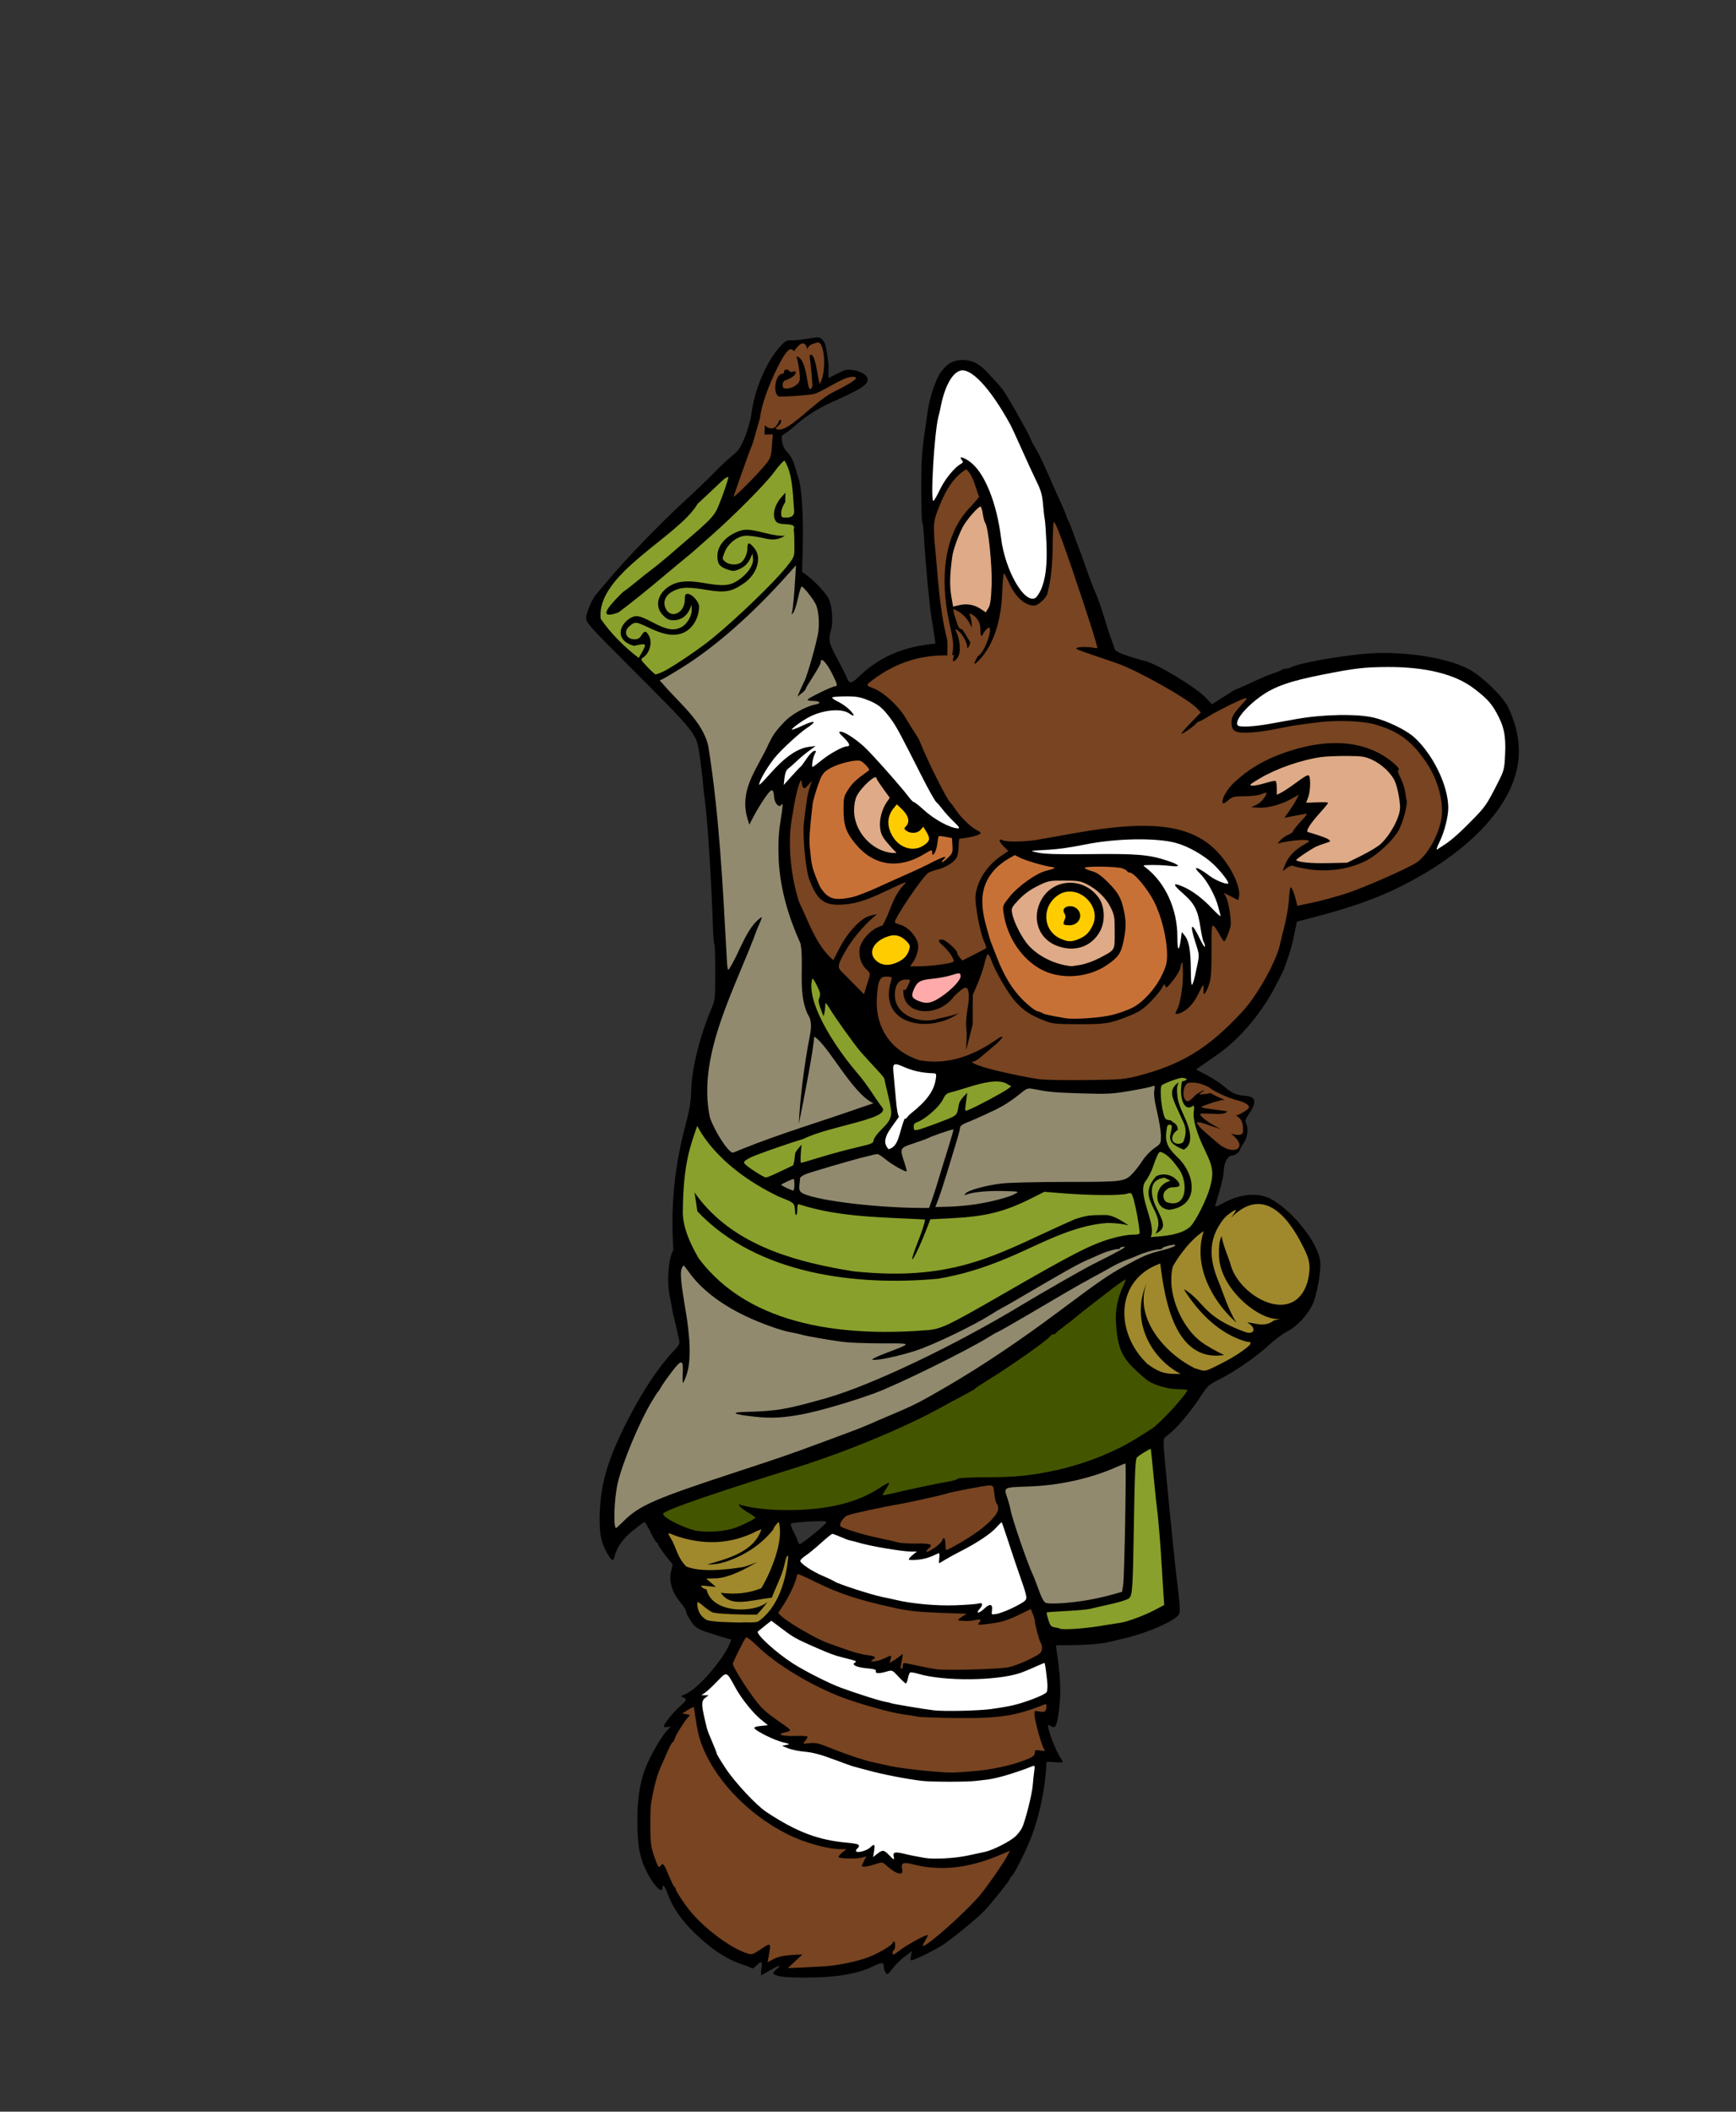 <?xml version="1.0" encoding="UTF-8" standalone="no"?>
<!-- Created with Inkscape (http://www.inkscape.org/) -->

<svg
   xmlns:dc="http://purl.org/dc/elements/1.1/"
   xmlns:cc="http://creativecommons.org/ns#"
   xmlns:rdf="http://www.w3.org/1999/02/22-rdf-syntax-ns#"
   xmlns:svg="http://www.w3.org/2000/svg"
   xmlns="http://www.w3.org/2000/svg"
   xmlns:sodipodi="http://sodipodi.sourceforge.net/DTD/sodipodi-0.dtd"
   xmlns:inkscape="http://www.inkscape.org/namespaces/inkscape"
   id="svg4063"
   version="1.1"
   inkscape:version="0.47 r22583"
   width="1184"
   height="1440"
   sodipodi:docname="kf5.jpg">
  <rect width="100%" height="100%" fill="#333333" stroke="none"/>
  <defs
     id="defs4067">
    <inkscape:perspective
       sodipodi:type="inkscape:persp3d"
       inkscape:vp_x="0 : 0.5 : 1"
       inkscape:vp_y="0 : 1000 : 0"
       inkscape:vp_z="1 : 0.5 : 1"
       inkscape:persp3d-origin="0.5 : 0.33333333 : 1"
       id="perspective4071" />
  </defs>
  <sodipodi:namedview
     pagecolor="#ffffff"
     bordercolor="#666666"
     borderopacity="1"
     objecttolerance="10"
     gridtolerance="10"
     guidetolerance="10"
     inkscape:pageopacity="0"
     inkscape:pageshadow="2"
     inkscape:window-width="1280"
     inkscape:window-height="1002"
     id="namedview4065"
     showgrid="false"
     inkscape:zoom="0.32777778"
     inkscape:cx="1092.3762"
     inkscape:cy="503.2077"
     inkscape:window-x="1276"
     inkscape:window-y="92"
     inkscape:window-maximized="1"
     inkscape:current-layer="svg4063" />
  <path
     id="path4311"
     style="fill:#000000"
     d="m 554.786,1046.208 c 4.592,-3.717 8.537,-7.321 8.766,-8.009 0.326,-0.978 -2.167,-1.112 -11.419,-0.614 -6.51,0.35 -12.197,0.963 -12.638,1.36 -0.441,0.398 0.278,2.753 1.597,5.234 1.319,2.481 2.65,5.473 2.957,6.649 0.308,1.176 0.971,2.139 1.473,2.139 0.503,0 4.671,-3.041 9.263,-6.758 z m -20.843,301.793 c -6.978,-1.097 -8.011,-2.21 -4.565,-4.92 4.523,-3.558 2.15,-3.325 -4.027,0.395 -3.188,1.92 -5.995,3.491 -6.237,3.491 -0.242,0 -0.136,-2.025 0.235,-4.5 0.77,-5.133 -0.129,-5.644 -3.541,-2.013 -1.443,1.536 -2.753,2.16 -3.424,1.63 -0.598,-0.471 -2.887,-1.428 -5.087,-2.125 -11.35,-3.597 -21.996,-10.546 -33.767,-22.04 -9.046,-8.833 -14.902,-17.42 -18.273,-26.794 -1.793,-4.986 -3.46,-6.748 -3.46,-3.659 0,4.102 -5.446,-1.107 -9.905,-9.474 -5.516,-10.35 -7.182,-18.805 -7.211,-36.6 -0.026,-16.378 2.316,-29.187 7.275,-39.793 4.479,-9.577 10.499,-19.306 13.92,-22.492 2.015,-1.877 2.013,-1.881 -0.529,-1.395 -1.402,0.268 -2.55,0.053 -2.55,-0.479 0,-1.695 5.526,-8.61 10.796,-13.509 4.957,-4.608 5.039,-4.775 2.923,-5.908 l -2.178,-1.166 2.479,-1.055 c 6.713,-2.856 16.704,-12.763 25.408,-25.195 3.487,-4.98 7.099,-12.189 6.269,-12.51 -0.109,-0.042 -0.92,-0.218 -1.802,-0.39 -1.832,-0.358 -14.145,-4.269 -17.896,-5.684 -1.375,-0.519 -3.473,-1.75 -4.662,-2.735 -2.275,-1.885 -6.338,-8.772 -6.338,-10.741 0,-0.636 -1.815,-3.342 -4.033,-6.015 -5.409,-6.516 -7.626,-13.993 -6.104,-20.586 l 1.117,-4.841 -4.99,-6.35 c -2.745,-3.492 -4.99,-6.852 -4.99,-7.466 0,-0.614 -0.375,-1.116 -0.834,-1.116 -0.459,0 -2.365,-3.15 -4.237,-7 -1.872,-3.85 -3.686,-7 -4.031,-7 -0.346,0 -1.927,1.011 -3.513,2.247 -1.587,1.236 -3.755,2.924 -4.818,3.75 -6.085,4.731 -10.839,11.411 -12.052,16.935 -0.906,4.123 -1.967,3.866 -4.894,-1.183 -4.717,-8.138 -5.926,-14.775 -5.316,-29.183 0.902,-21.293 6.709,-39.165 22.1,-68.02 8.943,-16.764 19.679,-32.441 28.274,-41.285 3.09,-3.179 4.188,-5.053 3.868,-6.601 -0.726,-3.516 -3.563,-15.997 -4.127,-18.161 -0.287,-1.1 -0.738,-3.35 -1.002,-5 -0.264,-1.65 -0.909,-5.025 -1.434,-7.5 -2.149,-10.141 -0.88,-26.306 2.477,-31.539 -1.816,-27.616 0.308,-53.868 7.294,-81.461 3.858,-14.518 4.687,-19.209 4.866,-27.529 0.308,-14.361 5.82,-36.794 13.47,-54.826 2.863,-6.749 2.908,-7.143 2.908,-25.583 0,-10.301 -0.271,-19 -0.602,-19.331 -0.331,-0.331 -0.733,-4.794 -0.894,-9.917 -1.068,-34.08 -4.096,-80.361 -5.943,-90.815 -0.243,-1.375 -0.675,-5.518 -0.961,-9.206 -0.285,-3.688 -1.25,-11.788 -2.143,-18 -2.284,-15.883 -1.259,-14.57 -47.708,-61.066 -27.779,-27.808 -29.75,-30.014 -29.75,-33.317 0,-3.583 3.961,-12.856 6.897,-16.147 0.881,-0.988 3.831,-4.489 6.555,-7.78 12.98,-15.683 36.585,-40.157 55.047,-57.074 6.6,-6.048 15.008,-14.126 18.683,-17.953 3.676,-3.827 9.152,-8.982 12.17,-11.457 4.738,-3.887 5.956,-5.659 8.931,-13 1.985,-4.897 3.897,-11.891 4.511,-16.5 2.177,-16.336 10.356,-35.284 19.524,-45.23 3.403,-3.692 4.525,-4.306 7.587,-4.156 1.977,0.097 7.065,-0.424 11.307,-1.157 7.07,-1.222 7.874,-1.187 9.651,0.421 1.066,0.965 2.2,3.187 2.519,4.939 1.581,8.667 1.92,11.595 1.894,16.391 l -0.028,5.206 5.928,-3.085 c 5.056,-2.631 6.609,-2.992 10.56,-2.45 4.974,0.682 9.015,2.813 9.949,5.248 1.57,4.092 -3.152,7.371 -23.687,16.448 -9.343,4.13 -19.119,10.304 -25,15.789 -2.475,2.309 -5.741,4.872 -7.257,5.697 -2.534,1.378 -2.705,1.84 -2.111,5.72 0.432,2.819 1.697,5.29 3.808,7.438 2.059,2.095 3.785,5.409 4.947,9.5 0.982,3.455 2.176,7.407 2.655,8.782 1.899,5.459 3.202,26.948 2.707,44.634 l -0.513,18.308 3.632,2.717 c 5.697,4.261 13.259,12.516 14.809,16.165 2.072,4.878 2.805,15.37 1.424,20.386 -2.092,7.601 -1.8,8.917 4.649,20.963 3.438,6.421 6.25,12.103 6.25,12.628 0,0.525 0.669,1.509 1.486,2.187 1.232,1.023 2.345,0.409 6.523,-3.594 13.046,-12.503 27.885,-19.372 47.334,-21.912 l 4.842,-0.632 -0.566,-4.175 c -0.311,-2.296 -1.246,-8.225 -2.077,-13.175 -1.479,-8.813 -4.072,-36.637 -5.172,-55.498 -0.304,-5.224 -0.85,-9.724 -1.211,-10 -0.362,-0.276 -0.647,-10.627 -0.634,-23.002 0.023,-21.762 0.301,-25.058 4.47,-53 1.336,-8.954 5.26,-20.811 8.436,-25.492 4.35,-6.41 8.868,-9.014 15.573,-8.975 6.482,0.037 11.421,2.651 17.219,9.111 1.803,2.009 4.223,4.599 5.376,5.755 1.154,1.156 3.264,3.683 4.689,5.616 3.294,4.467 16.821,28.357 18.678,32.985 0.772,1.925 2.44,5.058 3.706,6.962 1.266,1.904 5.065,9.779 8.442,17.5 3.377,7.721 7.384,16.738 8.904,20.038 1.52,3.3 3.094,7.125 3.496,8.5 0.403,1.375 1.07,2.95 1.483,3.5 0.413,0.55 1.76,3.925 2.992,7.5 1.232,3.575 2.828,7.85 3.546,9.5 0.718,1.65 3.168,8.4 5.444,15 2.276,6.6 5.201,14.25 6.501,17 1.299,2.75 3.771,9.725 5.492,15.5 1.721,5.775 3.971,12.75 5,15.5 1.029,2.75 2.126,5.901 2.439,7.001 0.413,1.455 2.821,2.756 8.83,4.77 4.544,1.523 9.591,3.026 11.215,3.341 8.083,1.566 35.637,18.15 42.494,25.576 l 3.83,4.148 8.056,-5.168 c 4.431,-2.842 8.289,-5.168 8.573,-5.168 0.284,0 3.797,-1.514 7.805,-3.363 10.605,-4.894 13.817,-6.251 18.288,-7.726 2.2,-0.726 4.428,-1.677 4.95,-2.115 0.522,-0.438 1.766,-0.796 2.764,-0.796 0.997,0 2.595,-0.415 3.55,-0.923 5.293,-2.814 31.688,-7.618 50.736,-9.233 25.27,-2.143 55.916,2.523 71,10.81 8.911,4.896 23.148,18.825 26.418,25.846 7.051,15.141 8.891,29.159 5.644,43 -5.662,24.144 -27.685,49.066 -61.117,69.163 -23.719,14.258 -44.522,22.48 -79.841,31.554 l -8.895,2.285 -1.874,9.277 c -1.031,5.103 -2.928,12.077 -4.216,15.498 -1.288,3.422 -2.43,6.671 -2.539,7.221 -0.108,0.55 -2.962,6.293 -6.341,12.762 -6.505,12.452 -16.197,25.431 -26.191,35.073 -6.116,5.901 -8.567,7.819 -20.844,16.316 l -6.796,4.703 7.595,3.964 c 4.177,2.18 9.711,5.866 12.296,8.189 4.612,4.145 7.459,5.295 14.804,5.977 6.309,0.586 6.737,4.511 1.344,12.31 -2.34,3.384 -2.756,4.696 -1.959,6.184 1.839,3.437 1.165,9.514 -1.489,13.426 -1.375,2.026 -2.5,4.044 -2.5,4.485 0,1.296 -3.529,4.111 -5.154,4.111 -3.155,0 -5.714,4.284 -5.974,10 -0.212,4.666 -1.194,8.76 -5.575,23.25 -0.693,2.292 -0.531,2.259 6.017,-1.235 11.319,-6.04 23.422,-6.879 31.904,-2.212 14.751,8.118 31.604,29.345 33.38,42.043 0.871,6.23 -2.297,24.024 -5.355,30.072 -3.846,7.607 -10.564,14.699 -17.138,18.092 -3.082,1.591 -8.754,5.825 -12.604,9.41 -8.294,7.722 -23.46,18.176 -33.892,23.363 -6.97,3.465 -7.826,4.258 -12.662,11.716 -7.135,11.007 -17.578,23.141 -22.865,26.568 -2.073,1.344 -2.392,2.274 -2.233,6.5 0.232,6.153 6.617,71.549 8.634,88.432 3.147,26.332 3.147,26.36 -0.048,28.874 -6.218,4.891 -22.042,11.294 -35.934,14.541 -3.85,0.9 -8.8,2.057 -11,2.571 -4.742,1.108 -15.869,1.92 -27.064,1.975 l -8.064,0.039 1.267,9.25 c 1.978,14.44 2.212,24.413 0.822,35.109 -1.428,10.992 -2.374,12.801 -5.631,10.767 -2.023,-1.264 -2.091,-1.181 -1.493,1.809 0.892,4.462 5.613,16.084 7.806,19.219 1.021,1.46 1.857,2.985 1.857,3.39 0,0.405 -2.475,0.48 -5.5,0.168 -3.025,-0.312 -5.514,-0.263 -5.531,0.11 -0.802,17.457 -4.726,36.481 -10.653,51.65 -3.807,9.743 -11.999,25.823 -13.43,26.361 -0.487,0.183 -0.886,0.768 -0.886,1.299 0,1.075 -11.02,14.969 -17.22,21.711 -4.386,4.77 -21.673,18.954 -28.78,23.615 -4.716,3.092 -16.034,8.783 -19.926,10.018 -2.137,0.678 -2.232,0.521 -1.555,-2.562 l 0.721,-3.284 -4.87,3.555 c -2.679,1.955 -6.445,5.643 -8.37,8.195 -3.141,4.164 -3.628,4.466 -4.75,2.939 -0.688,-0.936 -1.25,-2.714 -1.25,-3.951 0,-3.431 -1.083,-3.478 -7.544,-0.325 -9.58,4.675 -22.665,7.098 -40.456,7.49 -8.525,0.188 -17.909,-0.037 -20.853,-0.499 l -4e-5,4e-4 z"
     sodipodi:nodetypes="cssssssccssssssssssssssssscccssssssscccsssssssssssssssccsssssssssssssssssssssscccssssssssscccsssssscccssssssssssssssssssssssssscccssssssssssscccsssscccssssssssssssssssssssssscccssssssssssssscccssssscc" />
  <path
     id="path4327"
     style="fill:#ffffff"
     d="m 690.221,1096.662 c 3.914,-1.859 7.864,-4.128 8.779,-5.042 1.803,-1.803 1.529,-3.012 -4.676,-20.654 -1.258,-3.575 -4.197,-12.35 -6.533,-19.5 -2.336,-7.15 -4.387,-13.16 -4.559,-13.355 -0.171,-0.195 -1.802,1.342 -3.623,3.417 -3.724,4.241 -13.376,10.7 -24.116,16.138 -3.957,2.004 -8.874,4.691 -10.926,5.972 -2.052,1.28 -3.874,2.328 -4.049,2.328 -0.175,0 -0.129,-1.631 0.104,-3.625 0.233,-1.994 0.03,-3.432 -0.451,-3.197 -5.89,2.88 -9.332,3.953 -14.38,4.48 -3.297,0.345 -5.994,0.242 -5.994,-0.228 0,-0.47 1.238,-1.868 2.75,-3.107 l 2.75,-2.252 -4.62,-0.036 c -5.483,-0.043 -26.243,-3.527 -33.492,-5.621 -2.812,-0.812 -6.055,-1.658 -7.207,-1.88 -1.153,-0.222 -4.197,-1.333 -6.765,-2.469 -2.568,-1.136 -5.053,-2.066 -5.523,-2.066 -0.469,0 -3.899,2.765 -7.623,6.144 -3.723,3.379 -8.457,7.264 -10.52,8.633 -2.062,1.369 -3.75,3.017 -3.75,3.663 0,1.732 8.164,7.182 15.18,10.136 3.369,1.418 7.068,3.187 8.222,3.932 2.806,1.811 25.245,9.084 32.397,10.501 3.135,0.621 7.276,1.516 9.201,1.988 10.738,2.636 27.909,4.199 40.872,3.722 7.495,-0.276 14.64,-0.828 15.878,-1.227 2.736,-0.881 3.035,0.984 0.589,3.686 -3.024,3.341 -0.374,3.248 3.089,-0.108 3.889,-3.769 5.981,-3.316 5.325,1.155 -0.427,2.913 -0.351,2.973 3.058,2.419 1.923,-0.312 6.699,-2.088 10.612,-3.947 z m -13.924,68.743 c 4.95,-0.694 11.25,-1.767 14,-2.385 8.854,-1.99 22.563,-7.303 23.537,-9.123 0.518,-0.969 0.721,-3.937 0.451,-6.596 -0.837,-8.232 -1.594,-13.335 -1.979,-13.335 -0.203,0 -3.213,1.291 -6.689,2.868 -3.476,1.577 -7.837,3.373 -9.691,3.99 -16.417,5.466 -51.956,5.778 -69.502,0.611 -2.68,-0.789 -5.25,-1.202 -5.711,-0.917 -0.461,0.285 -1.13,2.077 -1.488,3.983 -0.358,1.906 -0.993,3.465 -1.411,3.465 -0.419,0 -2.677,-2.079 -5.019,-4.619 -4.196,-4.552 -4.312,-4.603 -7.993,-3.5 -5.135,1.538 -8.067,1.447 -7.422,-0.232 0.39,-1.017 -1.129,-1.504 -6.147,-1.973 -6.971,-0.651 -10.623,-2.324 -8.261,-3.784 1.71,-1.057 1.429,-1.188 -7.062,-3.295 -6.896,-1.711 -9.402,-2.632 -21.112,-7.76 -11.395,-4.99 -13.67,-6.266 -20.965,-11.751 l -7.775,-5.847 -4.38,3.465 c -2.409,1.906 -4.558,3.642 -4.775,3.857 -1.632,1.625 12.266,14.353 23.678,21.684 8.551,5.494 25.373,13.98 33.451,16.877 12.679,4.546 25.895,8.72 29.682,9.374 1.879,0.324 3.71,0.771 4.069,0.993 0.688,0.425 23.041,4.162 29.015,4.85 7.336,0.845 30.877,0.308 39.5,-0.9 z m -66.806,100.499 c -0.715,-2.736 1.009,-3.26 6.388,-1.942 2.43,0.595 5.768,1.329 7.418,1.631 1.65,0.302 4.959,0.91 7.354,1.351 5.966,1.099 20.847,0.281 29.494,-1.621 3.934,-0.865 9.04,-1.957 11.346,-2.425 5.434,-1.104 17.258,-7.072 21.082,-10.642 1.645,-1.535 3.657,-4.141 4.473,-5.791 2.159,-4.368 6.848,-22.931 7.296,-28.886 0.212,-2.813 0.662,-7.089 1.002,-9.503 0.559,-3.972 0.443,-4.319 -1.215,-3.659 -11.536,4.591 -24.286,8.361 -30.832,9.116 -1.65,0.19 -5.061,0.596 -7.581,0.901 -6.353,0.77 -30.26,0.755 -36.919,-0.022 -9.974,-1.165 -26.347,-4.326 -36,-6.951 -5.225,-1.421 -10.175,-2.743 -11,-2.937 -0.825,-0.194 -6.9,-2.382 -13.5,-4.863 -8.353,-3.139 -14.202,-4.692 -19.246,-5.11 -3.986,-0.33 -9.161,-1.373 -11.5,-2.319 l -4.254,-1.719 3,-0.574 c 2.763,-0.529 2.565,-0.678 -2.5,-1.883 -5.599,-1.333 -17.911,-7.388 -19.222,-9.454 -0.491,-0.774 0.856,-1.297 4.216,-1.638 l 4.937,-0.5 -4.903,-4 c -5.252,-4.285 -13.226,-14.239 -17.132,-21.386 -6.387,-11.687 -5.811,-11.484 -12.609,-4.437 -3.184,3.301 -6.901,6.748 -8.261,7.662 l -2.473,1.661 2.473,0.022 2.473,0.022 -2.395,1.842 c -2.552,1.962 -2.592,4.604 -0.223,14.614 0.521,2.2 1.177,4.974 1.458,6.164 0.281,1.19 1.895,5.316 3.586,9.168 1.691,3.852 3.074,7.412 3.074,7.911 0,0.499 2.681,4.976 5.957,9.95 6.442,9.778 20.9,25.303 27.876,29.933 20.553,13.64 35.48,19.296 55.417,21.001 5.343,0.457 7.75,1.065 7.75,1.96 0,0.713 -0.45,1.575 -1,1.915 -0.55,0.34 -1,1.1 -1,1.69 0,1.729 7.03,0.131 9.458,-2.15 3.133,-2.943 3.649,-2.559 2.894,2.158 l -0.671,4.198 2.794,-2.198 c 3.654,-2.875 4.592,-2.781 8.025,0.802 3.397,3.545 3.916,3.698 3.194,0.939 z" />
  <path
     style="fill:#445500"
     d="m 501.618,1041.764 c 4.767,-1.781 9.139,-3.89 13.518,-6.521 0.461,-0.277 -1.361,-1.76 -4.049,-3.296 -2.688,-1.535 -5.537,-3.574 -6.331,-4.53 -1.299,-1.565 -1.244,-1.68 0.549,-1.154 9.06,2.66 23.908,3.953 38.942,3.391 23.872,-0.892 41.789,-5.765 56.083,-15.253 3.053,-2.026 5.762,-3.473 6.02,-3.215 0.258,0.258 -0.683,2.167 -2.091,4.242 -1.408,2.075 -2.413,3.92 -2.233,4.101 0.18,0.18 2.115,-0.095 4.299,-0.612 13.74,-3.251 33.064,-7.365 39.472,-8.404 4.125,-0.669 7.425,-1.627 7.333,-2.131 -0.096,-0.526 8.203,-0.952 19.5,-1.001 20.146,-0.088 29.513,-0.999 46.167,-4.487 20.778,-4.352 42.15,-12.891 58.5,-23.373 2.75,-1.763 6.334,-4.033 7.965,-5.044 5.67,-3.515 24.552,-24.058 24.532,-26.69 -10e-4,-0.176 -2.868,-0.377 -6.371,-0.447 -6.64,-0.132 -15.013,-2.421 -20.042,-5.479 -1.616,-0.983 -5.981,-4.747 -9.699,-8.364 -8.918,-8.676 -11.428,-14.882 -12.549,-31.03 -0.603,-8.682 1.058,-17.363 4.842,-25.302 1.128,-2.366 1.886,-4.459 1.686,-4.651 -0.2,-0.192 -4.008,2.419 -8.462,5.802 -11.404,8.662 -25.81,19.94 -26.403,20.67 -0.275,0.338 -3.2,2.61 -6.5,5.048 -3.3,2.438 -6.15,4.771 -6.333,5.183 -0.183,0.412 -0.933,0.75 -1.667,0.75 -0.733,0 -1.483,0.369 -1.667,0.82 -0.925,2.275 -26.684,20.423 -45.125,31.793 -3.914,2.413 -6.793,4.388 -6.398,4.388 0.395,0 -3.45,2.191 -8.546,4.869 -5.096,2.678 -10.926,5.806 -12.957,6.95 -25.16,14.185 -66.685,31.442 -102.308,42.516 -44.469,13.824 -76.326,24.546 -85.366,28.73 -4.152,1.922 -4.284,2.111 -2.695,3.868 2.44,2.696 14.2,8.245 20.56,9.701 7.462,1.708 20.666,0.836 27.821,-1.836 z"
     id="path4309" />
  <path
     style="fill:#000000"
     d="m 550.797,927.919 c -7.309,-0.844 -16.828,-3.826 -24.412,-7.647 -7.692,-3.876 -23.115,-14.373 -32.088,-21.839 -4.4,-3.661 -9.125,-7.5 -10.5,-8.53 -1.704,-1.277 -2.013,-1.883 -0.972,-1.905 1.484,-0.031 21.764,11.016 36.972,20.139 17.124,10.272 34.887,16.731 48.308,17.566 4.844,0.301 8.434,0.921 7.978,1.378 -1.183,1.183 -17.59,1.727 -25.286,0.839 z"
     id="path4305" />
  <path
     style="fill:#a0892c"
     d="m 857.906,821.031 c -5.961,0.049 -12.063,3.121 -18.25,9.344 1.276,-1.697 2.848,-3.835 3.344,-5.344 -0.484,-0.017 -1.577,0.517 -3.219,1.656 -3.817,2.647 -5.497,4.444 -8.188,8.781 -6.93,11.172 -7.028,23.276 -0.312,38.906 1.872,4.358 6.774,19.915 12.094,27.656 -17.011,-14.983 -29.973,-39.551 -22.375,-62.5 -8.238,5.188 -15.834,15.134 -20.812,23.562 -0.728,1.312 -1.324,5.571 -1.344,9.531 -0.077,15.523 8.848,33.966 20.625,42.594 3.696,2.708 10.552,6.548 15.438,8.812 -33.372,5.215 -40.525,-37.198 -43.562,-62.406 -30.544,10.81 -31.368,46.678 -8.938,68.344 6.7,5.058 11.307,6.826 17.875,6.906 l 5,0.062 c -22.472,-11.891 -34.004,-38.667 -23.062,-62.125 -8.985,21.965 10.236,47.067 32.562,58.188 7.163,2.321 6.642,2.348 13,-0.625 5.623,-2.739 11.287,-5.646 16.531,-9.062 9.221,-6.175 10.777,-8.344 5.969,-8.344 -18.684,-5.194 -32.975,-19.976 -42.969,-35.938 14.094,8.124 12.588,18.595 40.969,28.938 7.444,3.115 9.148,-2.654 2.406,-6 2.82,-0.714 11.567,4.022 18.094,-1.531 0.825,-0.149 2.85,-0.626 4.5,-1.031 -14.014,1.839 -41.532,-20.582 -41.906,-43.281 -0.033,-7.027 0.09,-9.201 1.781,-13.25 1.162,6.986 5.021,15.095 6.281,20 6.41,21.857 43.116,41.718 52.312,11.344 2.251,-9.429 1.87,-14.085 -1.719,-21.469 -9.885,-20.905 -20.744,-31.812 -32.125,-31.719 z M 531.188,1037.969 c -0.808,0 -3.932,4.136 -3.562,4.719 -8.233,10.619 -20.108,18.198 -32.719,22.312 -4.978,1.512 -7.777,1.954 -12.688,1.844 16.625,-4.483 32.443,-9.63 37.062,-24 l -2.938,1.125 c -17.739,9.29 -36.847,9.819 -55.812,3.219 -2.61,-1.154 -4.75,-1.824 -4.75,-1.469 0,0.355 1.45,3.008 3.188,5.875 2.991,6.801 3.879,11.14 8.935,16.524 11.728,5.315 37.319,0.747 39.377,0.382 2.736,-0.72 6.125,-2.026 9.438,-3.5 -8.658,5.211 -19.38,10.718 -27.75,11.25 l -7.312,0.219 3.312,2.875 3.312,2.844 -5.438,-0.594 c -4.834,-0.527 -5.27,-0.426 -3.938,0.906 0.487,0.487 1.573,1.001 3.031,1.5 3.79,16.734 33.399,16.07 41.594,8.25 -1.777,2.534 -3.698,4.912 -5.75,7.094 -0.655,0.696 -1.017,1.128 -1.531,1.687 -7.937,0.099 -27.957,-0.277 -30.688,-1.687 -1.505,-0.778 -4.318,-2.804 -6.25,-4.5 -1.691,-1.485 -3.152,-2.443 -3.531,-2.344 -0.054,0.014 -0.086,0.066 -0.094,0.125 -0.605,4.669 1.857,9.551 6,11.906 3.052,1.736 20.257,1.74 22.906,1.906 3.676,-0.427 10.1,0.34 12.469,-0.656 13.685,-9.458 19.234,-28.452 20.562,-44.594 -1.45,-1.28 -2.302,4.743 -2.719,6.25 -1.564,7.062 -6.778,16.991 -8.438,22 -16.988,2.239 -28.203,6.591 -34.875,-3.281 9.211,1.226 19.167,0.514 27.75,-3.219 6.273,-10.825 15.395,-31.866 11.844,-44.969 l -5e-5,0 z"
     id="path4291"
     sodipodi:nodetypes="cccssscccssccccccccccccccccccccccccccccscccccccccsccscsssssccccccccc" />
  <path
     id="path4195"
     style="fill:#ffffff"
     d="m 650.49,560.314 c -2.643,-2.546 -6.018,-6.252 -7.5,-8.235 -1.482,-1.983 -3.475,-4.283 -4.43,-5.109 -0.955,-0.827 -5.263,-8.478 -9.573,-17.003 -15.152,-29.968 -17.613,-34.544 -21.25,-39.5 -5.716,-7.791 -8.532,-10.124 -15.663,-12.979 -5.358,-2.145 -8.221,-2.645 -14.991,-2.62 -4.602,0.017 -8.832,0.318 -9.4,0.669 -0.568,0.351 1.138,1.661 3.791,2.911 2.652,1.251 6.373,3.904 8.269,5.896 3.531,3.712 3.19,4.807 -0.657,2.112 -5.101,-3.573 -17.583,-2.466 -27.038,2.397 -4.766,2.451 -12.577,8.12 -11.994,8.704 0.244,0.244 3.43,-0.954 7.079,-2.662 8.826,-4.13 10.516,-3.256 3.11,1.608 -5.36,3.52 -18.553,15.829 -22.493,20.985 -5.341,6.99 -9.954,15.137 -9.954,17.578 0,0.554 2.939,-2.35 6.532,-6.453 10.815,-12.352 19.355,-18.323 27.703,-19.37 l 4.265,-0.535 -4.5,3.284 c -2.475,1.806 -6.3,5.002 -8.5,7.101 -2.2,2.099 -4.833,4.419 -5.852,5.155 -1.185,0.857 -2.049,3.089 -2.4,6.203 l -0.548,4.865 5.326,-5.926 c 2.929,-3.259 5.72,-6.192 6.202,-6.517 0.482,-0.325 2.318,-2.795 4.08,-5.487 1.762,-2.693 4.026,-5.054 5.031,-5.248 1.609,-0.31 1.681,-0.08 0.609,1.924 -1.358,2.538 -2.442,8.903 -1.515,8.903 0.328,0 3.164,-2.092 6.303,-4.649 5.39,-4.39 14.338,-9.32 16.956,-9.342 2.71,-0.022 2.051,-2.03 -1.938,-5.902 -3.527,-3.423 -3.892,-4.108 -2.188,-4.108 2.549,0 9.422,4.366 15.78,10.025 4.781,4.255 25.8,27.915 30.656,34.507 1.375,1.867 2.95,3.427 3.5,3.467 0.55,0.04 3.43,2.302 6.4,5.027 7.492,6.872 18.171,12.702 23.6,12.884 1.567,0.053 0.96,-0.935 -2.806,-4.562 z M 814.402,667.966 c 0.241,-0.825 1.162,-4.945 2.047,-9.156 1.603,-7.625 1.599,-7.689 -1.021,-15.812 -4.339,-13.453 -2.843,-14.811 2.965,-2.692 1.872,3.907 3.404,6.194 3.404,5.082 0,-1.112 -0.377,-2.449 -0.837,-2.972 -0.46,-0.522 -1.416,-4.775 -2.123,-9.45 -1.899,-12.556 -3.974,-16.623 -12.154,-23.822 -7.015,-6.173 -7.063,-7.533 -0.166,-4.651 6.402,2.675 13.751,8.153 20.229,15.077 3.46,3.698 6.038,5.863 5.73,4.81 -0.308,-1.053 -1.081,-3.925 -1.717,-6.383 -1.85,-7.147 -7.672,-17.753 -12.109,-22.058 -6.159,-5.977 -2.013,-5.017 6.591,1.526 3.723,2.831 11.458,5.931 12.414,4.975 0.8,-0.8 -4.99,-8.309 -10.212,-13.242 -6.365,-6.013 -16.976,-12.038 -25.237,-14.329 -13.49,-3.741 -40.904,-3.273 -62.41,1.065 -9.37,1.89 -17.72,3.102 -24,3.483 -3.575,0.217 -8.075,0.487 -10,0.599 -3.035,0.177 -2.703,0.374 2.5,1.481 4.303,0.916 14.059,1.184 34.5,0.948 32.8,-0.378 40.836,0.304 53.59,4.548 8.07,2.686 9.339,4.327 2.769,3.581 -5.525,-0.627 -11.255,-0.864 -16.359,-0.676 -3.345,0.123 -3.412,0.195 -1.5,1.638 13.353,10.079 21.768,28.434 21.705,47.344 -0.032,9.813 1.119,10.632 2.351,1.672 l 0.688,-5.006 1.865,2.303 c 3.014,3.722 4.126,9.803 4.263,23.303 0.118,11.666 0.488,12.795 2.233,6.81 z" />
  <path
     id="path4179"
     style="fill:#ffffff"
     d="m 709.853,402.343 c 3.321,-7.291 4.513,-17.333 3.841,-32.377 -0.331,-7.425 -0.852,-14.625 -1.156,-16 -0.304,-1.375 -0.84,-5.996 -1.191,-10.269 -0.506,-6.163 -1.424,-9.367 -4.44,-15.5 -2.091,-4.252 -6.601,-14.031 -10.021,-21.731 -3.42,-7.7 -6.977,-15.383 -7.904,-17.074 -13.749,-25.077 -27.177,-39.281 -34.503,-36.495 -5.663,2.153 -10.523,11.639 -13.102,25.573 -0.204,1.102 -0.838,3.802 -1.408,6 -2.797,10.774 -5.553,58.467 -3.298,57.074 0.592,-0.366 2.615,-3.908 4.496,-7.871 3.261,-6.872 9.843,-14.939 14.122,-17.311 1.72,-0.953 1.806,-1.33 0.628,-2.75 -2.304,-2.776 1.025,-2.047 5.518,1.208 9.934,7.197 18.279,27.6 21.326,52.147 2.721,21.916 15.753,44.793 23.273,40.853 0.956,-0.501 2.674,-2.965 3.818,-5.476 z m 275.944,173.267 c 4.83,-3.237 10.918,-8.743 19.717,-17.83 7.663,-7.915 8.748,-9.543 16.35,-24.554 3.952,-7.803 4.199,-8.811 4.667,-19 0.583,-12.694 -0.766,-19.051 -6.047,-28.494 -3.581,-6.403 -6.713,-9.747 -15.197,-16.223 -12.893,-9.841 -33.15,-14.834 -59.489,-14.66 -15.484,0.102 -21.475,0.809 -43.5,5.132 -22.341,4.386 -33.108,8.148 -42.382,14.809 -10.92,7.843 -18.338,17.288 -15.672,19.954 1.259,1.259 10.947,0.785 21.055,-1.03 5.5,-0.987 13.825,-2.484 18.5,-3.326 18.57,-3.345 41.951,-3.761 53.5,-0.951 9.004,2.191 21.852,8.47 27.151,13.269 12.876,11.662 23.188,32.868 23.314,47.947 0.051,6.135 -2.679,16.847 -5.999,23.54 -1.597,3.218 -2.355,5.532 -1.685,5.142 0.67,-0.39 3.244,-2.067 5.719,-3.726 z" />
  <path
     id="path4423"
     style="fill:#c87137"
     d="m 759.172,691.958 c 4.331,-1.147 10.18,-3.253 12.996,-4.68 7.326,-3.713 15.615,-12.754 20.073,-21.897 3.165,-6.49 3.735,-8.67 3.737,-14.287 0.005,-10.858 -3.734,-26.177 -8.842,-36.232 -4.582,-9.019 -13.753,-19.896 -16.774,-19.896 -0.861,0 -1.565,-0.36 -1.565,-0.799 0,-0.44 -1.494,-1.34 -3.321,-2 -3.794,-1.372 -25.679,-1.654 -25.679,-0.331 0,0.479 2.138,1.462 4.75,2.185 3.559,0.985 6.278,2.836 10.848,7.385 7.081,7.048 9.243,10.784 11.034,19.06 1.721,7.952 1.68,12.495 -0.193,21.5 -1.711,8.224 -3.601,10.905 -11.438,16.222 -12.474,8.463 -30.476,9.913 -43.5,3.505 -14.043,-6.91 -24.647,-22.549 -26.938,-39.727 -0.57,-4.274 -0.349,-4.81 4.39,-10.659 5.665,-6.991 17.894,-15.715 24.342,-17.364 6.623,-1.694 7.578,-2.313 4.206,-2.723 -4.885,-0.594 -17.722,-4.344 -21.579,-6.303 l -3.579,-1.818 -4.968,2.838 c -2.733,1.561 -6.685,4.738 -8.784,7.061 -8.678,9.605 -10.501,20.658 -6.134,37.18 1.495,5.658 3.111,11.188 3.591,12.288 0.479,1.1 2.241,5.6 3.914,10 4.902,12.889 10.676,22.341 18.157,29.722 3.747,3.697 8.066,7.022 9.598,7.388 1.532,0.366 3.235,1.011 3.785,1.434 0.868,0.667 3.981,1.344 15.5,3.373 5.726,1.009 24.804,-0.42 32.375,-2.425 z M 580.997,611.851 c 2.915,-0.613 10.699,-3.588 17.299,-6.61 6.6,-3.022 16.05,-7.267 21,-9.432 4.95,-2.165 11.475,-5.234 14.5,-6.82 5.948,-3.117 11,-5.216 11,-4.57 0,0.222 -0.707,1.111 -1.571,1.975 -0.864,0.864 -1.175,1.571 -0.69,1.571 0.485,0 2.338,-1.424 4.118,-3.164 2.924,-2.859 3.208,-3.653 2.94,-8.223 l -0.297,-5.059 -4.34,-0.854 c -2.387,-0.47 -4.525,-0.669 -4.751,-0.443 -0.226,0.226 -0.665,2.623 -0.974,5.327 -0.595,5.194 -3.435,9.908 -3.435,5.703 0,-2.035 -0.285,-1.97 -5.75,1.321 -17.113,10.305 -33.938,7.877 -46.202,-6.666 -6.691,-7.935 -8.516,-12.952 -8.533,-23.461 -0.014,-8.532 0.166,-9.3 3.329,-14.234 2.758,-4.301 5.623,-6.934 14.015,-12.878 0.995,-0.705 -4.138,-6.19 -6.153,-6.575 -3.78,-0.723 -14.31,1.865 -19.84,4.875 -4.011,2.183 -5.542,3.743 -6.989,7.118 -2.109,4.92 -5.14,14.732 -5.471,17.712 -2.102,18.906 -2.43,23.828 -1.932,28.949 1.317,13.54 1.41,13.919 6.313,25.85 0.859,2.09 3.074,5.127 4.922,6.75 3.79,3.328 8.201,3.791 17.492,1.836 z" />
  <path
     id="path4465"
     style="fill:#deaa87"
     d="m 611.175,581.189 c -0.617,-0.397 -3.179,-3.141 -5.694,-6.097 -3.704,-4.355 -4.692,-6.346 -5.207,-10.5 -0.695,-5.61 1.24,-12.983 4.681,-17.837 l 1.922,-2.711 -4.54,-6.239 c -2.497,-3.432 -4.54,-6.599 -4.54,-7.039 0,-3.478 -10.327,5.804 -13.525,12.157 -1.076,2.138 -1.753,5.818 -1.775,9.648 -0.081,14.502 12.362,28.139 26.569,29.118 1.777,0.122 2.726,-0.103 2.109,-0.5 z m 108.622,63.341 c -12.06,-5.166 -16.272,-19.226 -9.37,-31.28 8.442,-14.743 29.333,-15.104 39.136,-0.678 3.876,5.704 4.297,15.368 0.956,21.941 -5.763,11.337 -18.185,15.387 -30.722,10.017 z m 17.566,13.348 c 3.264,-0.598 8.859,-2.638 12.434,-4.532 11.032,-5.846 10.447,-4.859 10.475,-17.654 0.023,-10.303 -0.206,-11.695 -2.781,-16.94 -3.137,-6.388 -9.363,-12.409 -16.477,-15.933 -4.039,-2.001 -6.232,-2.338 -15.268,-2.344 -10.169,-0.008 -10.825,0.127 -18.075,3.71 -5.073,2.507 -9.241,5.535 -12.8,9.298 -4.951,5.235 -5.235,5.809 -4.586,9.282 1.171,6.271 6.976,17.464 11.606,22.382 6.912,7.34 17.654,12.509 28.473,13.703 0.586,0.065 3.736,-0.372 7,-0.97 z" />
  <path
     id="path4235"
     style="fill:#deaa87"
     d="m 928.33,583.578 c 5.244,-2.603 11.063,-6.075 12.932,-7.716 6.601,-5.796 13.391,-18.148 13.604,-24.749 0.151,-4.687 -1.842,-14.865 -3.661,-18.7 -2.534,-5.341 -9.036,-11.384 -15.408,-14.322 -4.894,-2.257 -6.822,-2.541 -17.5,-2.58 -6.6,-0.025 -14.475,0.324 -17.5,0.774 -13.755,2.048 -29.924,7.684 -41.425,14.439 -6.785,3.985 -7.672,4.789 -5.556,5.036 1.385,0.162 5.402,-0.603 8.926,-1.7 3.524,-1.097 6.778,-1.765 7.231,-1.485 0.453,0.28 0.824,2.519 0.824,4.976 l 0,4.467 3.25,-1.641 c 1.788,-0.903 6.567,-4.116 10.62,-7.14 5.27,-3.932 7.589,-5.145 8.137,-4.258 1.244,2.013 0.852,11.213 -0.634,14.86 -0.756,1.855 -1.374,3.436 -1.374,3.514 0,0.078 3.375,-0.017 7.5,-0.212 4.125,-0.195 7.5,-0.047 7.5,0.328 0,0.375 -2.477,3.42 -5.505,6.766 -6.756,7.466 -9.994,12.647 -8.233,13.173 8.636,2.576 12.46,3.951 14.02,5.044 1.725,1.208 1.573,1.4 -1.956,2.482 -2.104,0.645 -4.951,1.691 -6.326,2.326 -3.604,1.663 -14.225,8.816 -13.768,9.273 1.475,1.475 10.219,2.315 21.518,2.069 l 13.25,-0.289 9.534,-4.733 z M 676.312,398.82 c 0.471,-13.094 -2.274,-39.586 -4.376,-42.236 -0.488,-0.615 -1.194,-3.245 -1.571,-5.845 -0.376,-2.6 -1.07,-4.965 -1.542,-5.257 -1.146,-0.708 -9.638,8.972 -12.209,13.917 -3.099,5.96 -6.524,15.587 -7.139,20.067 -1.662,12.097 -1.87,20.033 -0.704,26.848 l 1.252,7.322 4.249,-0.972 c 5.315,-1.216 10.317,-0.318 14.662,2.634 l 3.362,2.283 1.774,-2.871 c 1.379,-2.232 1.878,-5.767 2.242,-15.891 z" />
  <path
     id="path4564"
     style="fill:#ffcc00"
     d="m 725.53,630.366 c -0.33,-0.33 -0.092,-1.713 0.528,-3.074 0.857,-1.882 0.828,-2.954 -0.124,-4.479 -2.754,-4.409 4.856,-6.854 8.863,-2.848 4.283,4.283 1.026,11 -5.333,11 -1.833,0 -3.603,-0.27 -3.933,-0.6 z m 10.012,10.062 c 4.801,-2.006 7.023,-4.091 9.471,-8.888 7.108,-13.927 -10.525,-29.844 -23.382,-21.107 -11.387,7.738 -10.52,24.139 1.567,29.628 5.023,2.281 7.582,2.357 12.344,0.367 z M 630.064,576.43 c 4.258,-2.893 4.564,-4.588 1.682,-9.314 l -2.042,-3.35 -1.821,2.1 c -2.116,2.44 -6.782,2.774 -9.632,0.69 -1.871,-1.368 -1.873,-1.47 -0.097,-3.433 2.542,-2.809 1.431,-7.006 -2.981,-11.256 l -3.531,-3.401 -2.418,3 c -4.463,5.537 -4.429,12.876 0.093,19.708 4.962,7.497 14.058,9.802 20.749,5.255 z" />
  <path
     style="fill:#ffcc00"
     d="m 611.19,656.575 c 4.781,-1.998 7.435,-4.56 8.703,-8.402 0.985,-2.986 0.847,-3.643 -1.244,-5.91 -3.567,-3.868 -7.497,-5.23 -11.76,-4.075 -11.092,3.004 -15.618,11.634 -9.016,17.19 3.509,2.953 8.123,3.368 13.317,1.198 z"
     id="path4628" />
  <path
     style="fill:#ffaaaa"
     d="m 641.55,679.972 c 7.928,-5.294 14.273,-12.191 13.596,-14.779 -0.504,-1.926 -0.628,-1.931 -6.182,-0.205 -3.117,0.968 -9.043,2.078 -13.168,2.467 -8.277,0.779 -10.34,1.995 -12.614,7.438 -1.813,4.339 -1.312,5.665 2.825,7.473 5.643,2.466 9.05,1.941 15.542,-2.394 z"
     id="path4622" />
  <path
     style="fill:#ffffff"
     d="m 610.969,725.75 c -1.77,-0.019 -2.035,1.536 -1.656,5.156 0.205,1.962 0.912,9.637 1.562,17.062 0.642,7.328 1.155,11.639 2.219,13.625 -3.403,4.628 -6.941,9.705 -7.625,11.062 -2.461,4.883 -2.329,7.592 0.5,11 7.419,-1.601 7.238,-12.26 11.072,-20.844 1.448,0.535 0.927,-0.92 4.428,-3.688 10.443,-8.256 15.508,-15.219 16.688,-22.906 0.632,-4.119 0.583,-4.263 -2.094,-4.344 -7.216,-0.218 -13.609,-1.646 -20.062,-4.5 -2.36,-1.044 -3.969,-1.614 -5.031,-1.625 z"
     id="path4600"
     sodipodi:nodetypes="csscsccssssc" />
  <path
     style="fill:#918a6f"
     d="m 542.906,385.469 -5.812,6.5 c -23.815,26.744 -49.264,49.135 -71.906,63.25 -6.539,4.077 -12.732,7.723 -13.75,8.094 -1.788,0.652 -1.77,0.723 0.094,2.406 10.982,13.19 27.847,25.894 31.594,43.344 7.361,46.354 9.744,93.309 12.312,140.125 0.558,11.469 0.847,13.364 1.844,11.5 6.978,-10.28 11.809,-28.893 22.25,-35.312 0.257,0.257 -1.105,3.787 -3.031,7.844 -14.086,39.16 -41.446,85.725 -32.344,128.75 3.214,9.528 12.595,24 15.562,24 0.561,0 3.41,-1.084 6.312,-2.406 C 532.572,772.858 560.034,764.82 587,755.281 l 8.719,-2.938 c -14.518,-6.515 -31.29,-40.51 -40.469,-45.438 0.178,5.502 -7.115,43.574 -10.457,59.553 0.929,-18.656 3.953,-41.83 7.551,-60.147 1.388,-6.935 0.908,-11.384 -1.562,-14.844 -6.872,-15.119 -2.215,-34.014 -4.812,-48 -8.141,-18.175 -13.682,-36.523 -14.875,-56.531 -0.418,-11.711 -0.163,-18.041 1.062,-25.781 1.909,-12.053 2.053,-14.378 0.688,-12.219 -1.401,2.215 -4.54,-1.072 -4.844,-5.062 -0.504,-6.619 -1.65,-6.592 -6.312,0.156 -2.41,3.488 -5.79,9.019 -7.5,12.312 l -3.125,6 -1.062,-3.438 c -6.104,-19.491 5.412,-33.197 13.094,-49.219 3.917,-8.483 5.585,-10.88 12.25,-17.812 4.725,-4.915 14.493,-10.307 20.812,-11.469 4.489,-0.825 3.097,-2.413 -2.125,-2.438 -1.788,-0.008 -3.25,-0.385 -3.25,-0.844 0,-0.937 16.862,-9.156 18.781,-9.156 1.863,0 1.538,-1.472 -1.875,-8.281 -3.923,-7.827 -7.906,-11.975 -7.906,-8.25 0,1.284 -2.215,5.237 -8.812,15.531 -0.881,1.375 -1.558,2.725 -1.5,3 0.058,0.275 -1.181,1.547 -2.75,2.812 l -2.875,2.281 1.406,-3.281 c 0.775,-1.816 2.341,-5.202 3.469,-7.5 1.936,-3.945 7.424,-23.09 9.125,-31.812 1.3,-6.669 0.546,-16.644 -1.594,-20.656 -2.272,-4.261 -8.364,-11.844 -9.5,-11.844 -0.432,0 -1.579,3.595 -2.531,8 -0.952,4.405 -2.352,8.793 -3.125,9.75 -1.311,1.624 -1.366,1.616 -0.906,-0.25 0.647,-2.628 1.411,-10.767 2.125,-22.5 l 0.594,-9.5 z m 244.188,354.969 c -0.088,-0.01 -0.194,0.011 -0.312,0.031 -0.317,0.055 -0.774,0.221 -1.344,0.438 -1.3,0.494 -8.158,1.884 -15.25,3.094 -11.368,1.938 -15.156,2.149 -31.906,1.625 -19.157,-0.599 -22.657,-0.92 -32.219,-2.781 -5.113,-0.995 -5.354,-0.942 -9.5,2.344 -9.441,7.628 -14.489,10.206 -24.312,14.688 -4.372,2.072 -10.106,4.57 -12.719,5.562 -2.965,1.127 -4.722,2.399 -4.719,3.406 0.002,0.888 -1.12,5.225 -2.469,9.625 -1.349,4.4 -4.212,13.85 -6.375,21 -2.163,7.15 -4.868,15.39 -6,18.312 l -2.031,5.312 9.188,-0.219 c 5.053,-0.127 13.206,-0.856 18.156,-1.625 11.07,-1.72 22.709,-4.782 26.875,-7.062 3.127,-1.712 3.123,-1.712 -7.875,-2 -10.453,-0.274 -20.628,0.685 -25,2.375 -1.711,0.661 -1.79,0.569 -0.719,-0.75 1.754,-2.16 14.039,-5.536 24.719,-6.781 4.95,-0.577 24.907,-1.061 44.312,-1.062 38.904,-0.003 39.626,-0.113 45.312,-6.219 1.687,-1.812 4.57,-5.606 6.406,-8.438 1.837,-2.832 5.389,-6.549 7.906,-8.281 4.477,-3.08 4.562,-3.276 4.562,-8.531 0,-2.955 -1.166,-10.23 -2.594,-16.156 -1.709,-7.092 -2.367,-12.072 -1.969,-14.562 0.383,-2.395 0.492,-3.276 -0.125,-3.344 z M 650.062,770.156 c -1.946,0.271 -15.367,4.879 -16.781,5.812 -0.55,0.363 -4.938,1.961 -9.75,3.562 -9.986,3.323 -9.969,3.336 -6.781,13 1.067,3.235 1.781,6.031 1.594,6.219 -0.702,0.702 -10.311,-4.771 -14.438,-8.219 -2.356,-1.968 -4.833,-3.544 -5.469,-3.531 -0.996,0.021 -3.269,0.526 -10.656,2.406 -8.454,2.151 -34.788,9.896 -37.938,11.156 -2.227,0.891 -4.086,2.122 -4.125,2.75 -0.039,0.628 -0.256,2.793 -0.5,4.781 -0.313,2.553 0.02,4 1.188,4.969 5.803,4.816 46.834,10.303 79.562,10.625 l 7.656,0.062 2.031,-5.656 c 1.114,-3.104 3.007,-9 4.219,-13.125 1.212,-4.125 4.135,-13.575 6.469,-21 2.334,-7.425 4.098,-13.638 3.938,-13.812 -0.021,-0.023 -0.089,-0.018 -0.219,0 z m -108.75,33.812 c -1.045,0 -8.505,3.481 -8.5,3.969 0.005,0.507 6.764,3.751 8.219,3.938 0.412,0.053 0.75,-1.706 0.75,-3.906 0,-2.2 -0.198,-4 -0.469,-4 z m 259.406,44.844 c -0.673,-0.004 -1.802,0.19 -3.406,0.562 -2.488,0.577 -4.531,1.388 -4.531,1.812 0,0.425 -1.082,0.781 -2.438,0.781 -2.417,0 -10.108,2.204 -14.062,4.031 -1.1,0.508 -4.475,1.847 -7.5,2.969 -3.025,1.122 -7.75,3.32 -10.5,4.906 -2.75,1.586 -8.443,4.737 -12.688,7 -4.244,2.263 -12.569,6.958 -18.5,10.438 -5.931,3.48 -18.462,10.825 -27.812,16.312 -9.35,5.487 -17.736,10.251 -18.656,10.594 -0.921,0.343 -3.621,1.865 -6,3.375 -14.033,8.906 -62.648,32.837 -78.344,38.562 -15.897,5.799 -37.679,12.133 -49.125,14.281 -12.963,2.433 -20.925,2.845 -32.031,1.688 -14.866,-1.55 -17.805,-3.033 -6.594,-3.312 21.184,-0.527 27.954,-1.686 55.25,-9.469 30.617,-8.73 87.318,-35.749 133,-63.406 12.52,-7.58 42.003,-24.462 47.875,-27.406 19.499,-9.778 24.394,-12.541 21.875,-12.344 -1.512,0.119 -2.75,0.57 -2.75,1 0,0.43 -0.338,0.699 -0.75,0.594 -1.329,-0.337 -7.636,1.348 -11.75,3.156 -2.2,0.967 -6.925,3.064 -10.5,4.625 -5.694,2.487 -15.064,7.752 -48.5,27.344 -4.4,2.578 -8.675,5.003 -9.5,5.375 -0.825,0.372 -4.2,2.389 -7.5,4.469 -11.568,7.292 -38.371,20.177 -50.125,24.094 -11.76,3.918 -27.644,7.257 -30.188,6.344 -0.727,-0.261 3.323,-2.247 9,-4.406 18.609,-7.078 18.755,-6.706 -2.688,-6.719 -10.45,-0.006 -22.375,-0.447 -26.5,-1 -10.283,-1.38 -24.873,-3.957 -28.5,-5.031 -1.65,-0.488 -4.8,-1.179 -7,-1.531 -6.204,-0.993 -21.05,-6.334 -31,-11.125 -17.366,-8.362 -30.459,-18.582 -38.594,-30.156 -1.643,-2.337 -3.207,-4.25 -3.469,-4.25 -0.262,0 -0.894,1.089 -1.406,2.438 -0.992,2.61 -0.249,10.57 2.438,26.062 3.763,21.699 4.123,36.839 1.062,45.844 -1.056,3.106 -2.17,5.655 -2.469,5.656 -0.299,10e-4 -0.403,-2.672 -0.219,-5.938 0.578,-10.23 -0.673,-10.467 -7.531,-1.438 -3.29,4.331 -6.562,9 -7.281,10.375 -0.719,1.375 -1.602,2.725 -1.938,3 -0.335,0.275 -2.224,3.2 -4.219,6.5 -8.558,14.158 -20.146,41.92 -23.375,56 -2.426,10.575 -3.121,30.5 -1.062,30.5 0.21,0 2.327,-1.935 4.719,-4.313 11.279,-11.213 20.923,-15.402 79.75,-34.687 28.224,-9.253 34.489,-11.435 53.594,-18.531 5.5,-2.043 14.688,-5.44 20.406,-7.562 5.718,-2.123 12.243,-4.716 14.5,-5.75 2.257,-1.034 8.144,-3.575 13.094,-5.656 17.305,-7.278 21.267,-9.308 41.062,-20.906 23.13,-13.552 48.222,-30.38 74.656,-50.125 28.151,-21.027 33.949,-25.033 44.875,-31 13.143,-7.178 15.833,-8.317 25.844,-10.844 4.633,-1.169 8.588,-2.598 8.781,-3.188 0.125,-0.38 -0.108,-0.59 -0.781,-0.594 z m -33.188,149.156 c -0.262,0 -2.919,1.069 -5.875,2.375 -17.897,7.908 -39.058,12.599 -60.125,13.344 -17.719,0.626 -17.065,0.262 -14.281,8.5 0.796,2.357 1.688,5.742 2,7.531 1.02,5.855 11.525,36.423 15.031,43.75 0.79,1.65 2.685,6.548 4.219,10.875 1.859,5.244 3.448,8.114 4.781,8.656 2.635,1.071 15.68,0.275 27.5,-1.688 5.209,-0.865 12.859,-2.542 17,-3.719 l 7.5,-2.125 0.781,-5 c 0.851,-5.558 2.222,-82.5 1.469,-82.5 z"
     id="path4713"
     sodipodi:nodetypes="ccsscccccccscccccccccssssccccssssssssscccssssssscccsssssccsssscccsssssssssssssccssssssssssscccsssccsssccssssssssssssssssssssssssssssssssssssssssssssssssssssssssssccsssssssscccc" />
  <path
     style="fill:#89a02c"
     d="m 527.781,322.188 c -5.59,7.635 -26.607,28.866 -42.375,42.781 -6.541,5.773 -12.391,10.95 -13,11.5 -16.85,13.761 -33.191,28.157 -50.625,41.188 -17.757,6.301 -1.905,-9.027 3,-13.844 6.753,-4.818 12.908,-10.397 19.562,-15.344 8.296,-6.295 16.022,-13.302 23.938,-20.062 15.802,-13.455 18.919,-16.739 21.344,-22.438 3.2,-7.521 7.156,-19.033 7.156,-20.812 -2.317,0.477 -4.878,3.289 -6.75,5.031 -3.712,3.572 -10.125,9.594 -14.25,13.375 -12.732,22.186 -68.907,47.508 -66.125,77.875 l -0.062,0.344 c 6.761,10.018 16.17,19.338 26.031,26.906 5.424,-9.643 6.863,-10.682 -3.156,-8.281 -11.165,-2.805 -11.939,-12.254 -3.375,-18.469 4.605,-2.808 6.619,-2.502 16.281,2.594 9.267,4.888 13.991,5.721 19,3.312 3.979,-1.913 7.422,-7.424 7.375,-11.781 l -0.031,-3.594 -1.344,3.094 c -1.987,4.563 -6.145,7.406 -10.812,7.406 -3.176,0 -4.652,-0.683 -7.375,-3.406 -6.303,-6.303 -3.463,-16.005 6.094,-20.812 5.049,-2.54 11.562,-2.953 20.969,-1.312 13.956,2.434 18.464,2.11 24.156,-1.719 6.564,-4.415 10.641,-10.393 10.156,-14.844 l -0.344,-3.406 L 512,380.25 c -1.67,3.9 -4.229,6.415 -8.25,8.094 -2.937,1.226 -4.035,1.233 -7.344,0.094 -5.697,-1.96 -7.125,-3.813 -7.125,-9.312 0,-6.376 4.704,-12.454 12.312,-15.938 5.96,-2.729 8.321,-2.664 20.688,0.406 5.946,1.476 10.125,2.051 13.062,1.688 -2.87,1.97 -6.849,3.416 -12.688,2.094 -6.547,-1.483 -11.367,-2.183 -14.188,-2.062 -0.403,0.017 -0.741,0.074 -1.062,0.125 -5.47,0.862 -11.085,5.601 -13.219,11.188 -1.755,4.596 -1.76,4.613 0.531,6.469 2.533,2.051 7.14,2.441 10.125,0.844 2.674,-1.431 4.938,-6.188 4.938,-10.375 0,-4.114 1.32,-3.985 4.906,0.531 5.004,6.301 1.703,17.318 -7.031,23.469 -8.398,5.914 -12.963,6.787 -24.938,4.812 -13.367,-2.204 -17.84,-2.104 -23.219,0.5 -5.294,2.563 -7.491,6.879 -5.781,11.375 3.176,8.353 13.344,4.185 13.344,-5.469 0,-3.121 0.355,-3.812 1.938,-3.812 2.971,0 7.788,5.352 7.781,8.656 -0.016,8.291 -5.018,16.06 -11.844,18.312 -6.019,1.986 -12.585,0.845 -22.375,-3.875 -8.904,-4.293 -9.573,-4.345 -13.531,-0.781 -4.072,3.666 -1.849,8.688 3.844,8.688 2.183,0 3.427,-0.761 4.75,-2.938 1.888,-3.104 3.154,-2.941 5.031,0.625 2.376,4.514 0.489,11.546 -3.906,14.625 -2.006,1.405 -1.937,1.552 2.75,6.5 2.639,2.786 5.151,5.093 5.594,5.125 0.443,0.032 2.717,-0.789 5.031,-1.844 5.839,-2.66 25.033,-15.623 33.844,-22.844 16.516,-13.535 41.413,-37.49 49.938,-48.062 5.855,-7.261 5.875,-7.367 5.875,-13.875 0,-4.067 -0.006,-10.276 -0.5,-12.25 1.193,-2.404 -0.431,-3.389 -5.375,-3.562 -3.941,-0.138 -5.769,-0.689 -6.75,-2.031 -2.734,-3.74 -1.04,-11.036 3.875,-16.5 1.137,-1.263 1.981,-2.181 2.625,-3 l -0.125,6.5 c -1.595,2.333 -2.75,5.335 -2.75,7.25 0,3.068 0.214,3.281 3.5,3.281 3.294,0 5.411,-1.27 5.356,-4.329 -0.967,-11.181 -0.848,-25.495 -6.605,-34.618 -2.131,1.295 -5.755,6.204 -7.251,8.165 z m 26.344,345.125 c -0.026,-10e-4 -0.045,0.014 -0.062,0.031 -4.459,14.477 12.865,43.551 30.625,64.406 6.322,7.023 13.507,19.068 16.969,23.406 6.298,7.891 -36.064,12.549 -53.812,21.562 -6.947,1.884 -33.592,11.142 -36.812,13 -3.601,2.077 -4.11,2.707 -3.062,3.969 1.718,2.071 12.933,9.281 14.438,9.281 0.675,0 4.921,-1.769 9.406,-3.938 4.485,-2.169 8.51,-4.081 8.969,-4.25 0.459,-0.169 1.126,-3.646 1.469,-7.719 0.096,-1.635 2.468,-4.186 4.469,-6.5 -0.633,4.772 -1.035,12.406 -0.406,12.406 0.378,0 6.384,-1.743 13.344,-3.875 6.96,-2.132 17.913,-5.097 24.375,-6.594 10.902,-2.525 11.75,-2.91 11.75,-5.094 3.43,-7.798 12.47,-10.492 12.062,-19.5 -0.964,-7.929 -3.188,-14.269 -4.625,-22.031 -0.008,-1.46 -6.841,-7.949 -16.062,-18.406 -4.02,-4.559 -17.702,-23.651 -21.188,-29.562 -1.279,-2.169 -2.637,-3.938 -3.031,-3.938 -0.234,3.039 -0.173,6.071 -1.281,8.969 -1.171,-3.092 -3.976,-9.163 -3.188,-11.438 1.282,-3.698 1.203,-4.298 -1.25,-9.312 -1.352,-2.763 -2.697,-4.859 -3.094,-4.875 l 0,5e-5 z m 252.062,67.656 c -2.088,-0.015 -12.125,3.666 -13.719,5.031 -2.127,1.821 0.204,21.458 2.75,23.188 0.595,0.404 2.074,0.742 3.281,0.75 1.668,2.05 4.493,1.785 4.875,6.406 -5.334,3.495 -5.121,9.625 0.344,9.625 1.683,0 3.111,-0.662 3.469,-1.594 1.192,-3.107 2.449,-7.611 0.125,-12.719 -7.366,-16.19 -9.915,-19.897 -6.438,-24.781 0.891,-1.251 1.883,-2.122 3.156,-2.719 -0.865,1.256 -1.549,3.445 -1.156,7.312 0.274,2.698 -0.281,4.869 4.812,15.844 5.529,11.913 5.409,19.561 -0.375,22.656 -13.586,-5.285 -8.321,-9.386 -8.094,-16.125 -1.2,-1.941 -3.438,-0.788 -3.438,1.781 -1.632,9.131 0.554,12.708 6.594,18.875 13.122,11.778 16.219,33.772 -4.812,36.469 -10.424,-0.712 -10.588,-14.218 -2.438,-18.531 l 3.156,-1.406 -4.125,-1.906 c -10.796,1.229 -9.599,11.105 -6.031,19.25 5.849,11.917 7.74,15.016 -0.094,19 8.706,-14.856 -14.507,-22.95 0.562,-39.281 4.05,-2.167 9.727,-1.389 13.188,1.844 3.575,3.34 3.556,5.475 -0.062,5.594 -3.887,0.127 -4.512,0.345 -6.625,2.188 -2.343,2.043 -2.139,6.097 0.406,8 14.367,4.978 14.522,-12.968 9.344,-21.312 -4.393,-6.525 -7.954,-10.293 -11.281,-12.031 -0.969,-0.506 -1.578,-0.827 -2.062,-0.875 -1.163,0.144 -1.514,1.27 -2.031,2.219 -0.767,1.518 -2.163,5.09 -3.094,7.938 -0.931,2.848 -3.055,7.046 -4.719,9.344 -7.19,8.006 7.623,30.051 3.125,38.625 8.388,-0.656 20.162,-1.223 26.844,-6.969 3.767,-3.618 11.245,-18.404 13.594,-26.844 2.726,-9.796 2.168,-14.003 -3.344,-25.281 -5.758,-11.783 -8.513,-21.453 -7.656,-26.812 0.362,-2.266 0.203,-3.75 -0.406,-3.75 -6.411,4.991 -9.875,-6.054 -7.656,-16.531 3.609,-0.622 4.738,-2.046 0.031,-2.469 z m -127.438,2.5 c -9.239,0.251 -21.46,5.189 -30.312,7.438 -4.383,0.94 -3.81,2.781 -6.625,6.906 -3.356,4.918 -11.583,11.715 -16.156,13.344 -1.955,0.696 -2.604,1.582 -2.5,3.406 0.125,2.188 0.483,2.385 3.094,1.812 1.617,-0.355 6.792,-2.135 11.5,-3.938 16.265,-6.226 14.597,-4.875 16.25,-13.406 0.503,-2.594 3.531,-5.775 5.719,-7.844 l -0.5,3.656 c -1.397,9.928 -1.636,9.241 2.469,7.531 1.986,-0.828 7.869,-3.776 13.094,-6.562 5.225,-2.787 10.812,-5.993 12.406,-7.125 2.896,-2.056 2.909,-2.073 0.656,-2.906 -2.331,-1.783 -5.479,-2.411 -9.094,-2.312 z m -203.219,30.312 c -0.021,-0.019 -0.031,-0.004 -0.031,0.031 -4.546,13.322 -9.412,25.192 -9.781,57.312 -0.554,13.068 7.134,26.507 10.719,32.812 35.655,47.993 102.832,53.598 157.688,49 8.55,-1.132 13.898,-3.728 48.156,-23.469 50.445,-29.068 61.648,-34.814 76.094,-39 4.747,-1.376 10.967,-2.5 13.812,-2.5 3.813,0 4.882,-0.196 5.125,-1.312 -0.619,-6.606 -2.266,-15.587 -4.125,-22.844 -1.48,-4.606 -1.537,-4.654 -4.688,-3.75 -4.358,1.25 -24.934,1.135 -42.062,-0.219 l -14.156,-1.125 -8,4.031 c -19.289,9.7 -31.638,12.806 -56,14.031 l -13.75,0.688 -2.719,7 c -4.195,10.81 -8.984,20.86 -9.625,20.219 -0.318,-0.318 0.991,-4.55 2.906,-9.406 3.939,-9.988 6.232,-17.148 5.625,-17.688 -28.558,-1.589 -57.643,-1.343 -85.188,-10.156 -1.502,-0.594 -1.75,-0.074 -1.75,3.594 0,3.969 -1.288,4.916 -1.531,1.125 -0.388,-6.036 -0.13,-5.783 -11.031,-10.125 -44.08,-21.212 -55.024,-47.656 -55.688,-48.25 l -5e-5,5e-5 z m -1.844,45.25 c 1.496,2.371 3.536,4.991 6.312,8.219 25.538,29.499 65.258,39.794 102.281,45.719 72.312,7.564 101.049,-13.94 151,-35.625 7.949,-2.537 10.401,-2.856 21,-2.781 4.629,0.033 10.539,3.679 15.375,7 -4.019,-0.983 -9.178,-1.604 -14.469,-1.594 -24.68,1.735 -46.752,15.097 -69.406,24.438 -16.27,6.753 -30.571,10.963 -46,13.594 -55.395,5.089 -123.282,-2.732 -164.156,-45.969 l -1.938,-13 z m 311.094,175.062 c -1.062,0.041 -8.122,4.365 -9.375,5.812 -1.053,1.217 -1.492,10.325 -2,42.063 -0.772,48.282 -1.008,51.972 -3.469,54.031 -1.007,0.843 -6.494,2.579 -12.219,3.844 -5.724,1.263 -12.038,2.712 -14.031,3.219 -1.993,0.507 -9.418,1.186 -16.5,1.531 -7.082,0.344 -13.061,0.773 -13.281,0.969 -0.22,0.196 0.27,2.48 1.094,5.062 1.269,3.975 1.933,4.767 4.375,5.094 1.586,0.212 3.073,0.573 3.312,0.812 1.061,1.062 15.661,0.165 27.094,-1.656 6.875,-1.095 13.529,-2.138 14.75,-2.344 4.957,-0.83 16.161,-5.021 22.625,-8.437 l 6.875,-3.625 -0.625,-9 c -0.339,-4.95 -0.841,-13.275 -1.125,-18.5 -0.621,-11.437 -2.424,-33.335 -3.094,-37.5 -0.265,-1.65 -1.301,-11.55 -2.312,-22 -1.011,-10.451 -1.905,-19.14 -1.969,-19.313 -0.014,-0.037 -0.054,-0.065 -0.125,-0.062 z"
     id="path4719"
     sodipodi:nodetypes="cscccccsccccccccsscccssssscccssssscsssssssssssssssssssssssssssscsssccsscccccscsssssccssscccssccssccscccsssscsscccccccccccsssccsccscccsssccccccsssssccssscccccccsssccsccccccssccssccccccscccccccsscsscsssssscccsssscssc" />
  <path
     id="path4163"
     style="fill:#784421"
     d="m 557.875,233.5 c -0.323,-0.001 -0.675,0.085 -1.031,0.281 -3.906,0.795 -5.723,2.299 -6.25,4.344 -2.251,-9.232 -8.202,0.308 -9.062,1.406 -0.643,-0.887 -1.317,-1.342 -2.062,-1.344 -2.247,-0.005 -5.106,4.125 -9.562,13.125 -6.284,12.691 -11.071,26.816 -11.469,33.438 l -5.094,17.719 c -1.401,3.3 -4.731,12.3 -7.406,20 -2.675,7.7 -5.196,14.9 -5.594,16 -0.785,2.171 15.587,-14.158 21.719,-21.656 3.465,-4.238 3.839,-5.271 4.406,-12.625 l 0.594,-8 -5.594,0.156 0.094,-6.312 c 2.837,2.547 6.993,3.925 9.594,-2.562 0.744,-1.857 1.625,-1.417 1.625,-0.125 -0.277,2.211 -2.833,3.512 -3.875,4.906 7.363,4.881 24.595,-17.17 39.469,-24.906 14.551,-7.244 18.484,-10.375 13.031,-10.375 -3.067,0 -7.353,1.835 -16.469,7 -4.046,2.293 -8.321,4.374 -9.5,4.656 -3.742,0.895 -22.809,2.228 -24.219,1.688 -4.397,-1.687 -2.45,-15.344 2.188,-15.344 0.762,0 1.375,-0.675 1.375,-1.5 0,-1.704 2.557,-2.046 3.531,-0.469 0.354,0.572 1.552,0.757 2.656,0.406 1.523,-0.483 1.916,-0.232 1.656,1.031 -0.331,1.612 -3.496,3.822 -7.094,4.938 -1.063,0.33 -1.75,1.525 -1.75,3.062 0,2.047 0.501,2.531 2.562,2.531 3.856,0 8.336,-2.729 9.031,-5.5 0.618,-2.462 -0.699,-11.819 -2.188,-16.469 8.77,1.644 6.492,29.765 10.875,20.438 0.122,-1.275 -0.899,-14.173 -1.938,-21.062 3.858,-3.32 5.198,13.274 6.875,19.5 4.81,-7.278 3.725,-28.358 -1.125,-28.375 l 5e-5,0 z m 80.938,116.438 c -1.923,5.719 -2.111,7.788 -1.562,18 2.282,22.477 3.135,45.78 8.625,67.844 0.41,1.177 0.269,6.541 0.281,11.156 -20.334,-0.428 -37.834,6.127 -53.594,18.75 -1.631,1.802 -1.499,1.934 3.469,3.812 6.593,2.493 17.074,12.241 21.656,20.125 1.869,3.216 4.617,7.644 6.094,9.844 1.477,2.2 2.957,4.675 3.281,5.5 5.327,13.549 18.634,40.203 21.219,42.5 0.619,0.55 2.381,2.916 3.938,5.25 3.295,4.942 10.502,11.801 14.094,13.438 1.374,0.626 2.469,1.487 2.469,1.906 0,1.287 -7.106,3.201 -14.25,3.844 -0.412,0.037 -0.75,2.276 -0.75,5 0,2.724 -0.496,6.088 -1.125,7.469 -1.53,3.357 -7.249,7.049 -13.375,8.625 -2.75,0.708 -5.577,1.741 -6.312,2.312 -4.577,3.558 -23.673,32.022 -22.625,33.719 0.247,0.399 1.67,1.028 3.188,1.406 6.167,1.539 12.883,9.466 12.719,15.031 -0.105,3.556 -1.544,7.81 -3.594,10.688 l -2,2.812 6.312,0 c 7.237,0.008 21.915,-1.948 23.219,-3.094 1.208,-1.061 -2.697,-7.105 -7.062,-10.938 -2.675,-2.348 -3.282,-3.369 -2.312,-3.969 0.725,-0.448 2.249,-0.298 3.406,0.344 3.26,1.807 8.562,6.928 8.562,8.25 0,0.656 0.787,2.139 1.75,3.312 l 1.75,2.125 7.875,-3.938 c 4.318,-2.177 8.084,-4.209 8.375,-4.5 0.291,-0.291 -0.244,-2.137 -1.188,-4.125 -2.913,-6.139 -6.702,-26.313 -6,-31.969 1.272,-10.243 7.889,-20.333 17.688,-26.969 l 4.719,-3.188 -2.969,-2.875 c -3.55,-3.401 -4.134,-6.148 -0.938,-4.438 2.385,1.276 15.051,1.099 23.562,-0.312 3.242,-0.538 14.425,-2.522 24.875,-4.406 55.153,-9.946 82.865,-5.69 100.438,15.344 8.157,9.763 13.484,21.811 12.312,27.938 l -0.469,2.312 -4.906,-2.5 -4.938,-2.5 1.531,3 c 1.888,3.65 3.758,16.225 2.969,19.906 -0.767,3.576 -3.558,10.188 -4.312,10.188 -0.33,0 -1.672,-1.993 -2.969,-4.438 -1.297,-2.444 -3.098,-5.121 -4,-5.938 -1.515,-1.371 -1.656,-0.102 -1.656,16.688 0,15.024 -0.303,19.108 -1.812,23.438 -1.99,5.706 -3.975,7.942 -3.656,4.125 0.427,-5.126 -0.148,-5.177 -2.5,-0.125 -3.466,7.445 -7.231,12.054 -11.781,14.375 -4.317,2.202 -5.809,1.803 -4,-1.094 2.215,-3.547 4.25,-15.157 4.25,-24.25 0,-5.008 -0.289,-8.804 -0.656,-8.438 -0.367,0.367 -0.733,1.444 -0.812,2.406 -0.206,2.494 -2.251,6.095 -6.344,11.156 -3.083,3.813 -3.644,4.139 -4.219,2.5 -0.575,-1.64 -0.871,-1.474 -2.344,1.375 -0.933,1.804 -4.494,6.103 -7.906,9.531 -5.028,5.05 -7.737,6.827 -14.219,9.406 -13.528,5.383 -15.748,5.752 -34.5,5.719 -16.472,-0.029 -17.86,-0.197 -24.094,-2.656 -8.942,-3.527 -13.664,-6.632 -18.969,-12.531 -5.116,-5.69 -13.683,-20.282 -16.438,-28 -1.041,-2.915 -2.275,-4.882 -2.75,-4.406 -0.471,0.471 -1.456,3.508 -2.219,6.75 -0.763,3.242 -2.852,9.281 -4.625,13.406 l -3.219,7.5 -0.094,20.188 -4.438,17.438 c 0.074,-2.546 0.269,-7.775 0.438,-11.625 -1.556,-11.145 1.458,-17.462 1.406,-25.438 -0.413,-8.231 -3.015,-6.407 -10.125,0.406 -10.434,14.739 -35.631,13.559 -34.531,-4.625 1.031,0.856 1.697,0.326 3,-2.406 2.159,-4.527 2.192,-4.438 -1.281,-4.438 -3.397,0 -6.366,1.532 -7.406,7.812 -1.986,16.012 15.298,21.922 26.522,19.626 3.826,-1.136 12.74,-2.573 17.134,-4.657 -18.699,13.808 -53.713,9.164 -47.031,-19.5 0.811,-2.317 1.233,-4.455 0.938,-4.75 -0.295,-0.295 -1.974,-0.531 -3.719,-0.531 -4.249,0 -5.584,3.028 -6.25,14.219 -1.321,20.578 9.715,36.632 29.031,42.812 18.988,3.53 36.591,-3.075 51.969,-13.656 6.783,-4.825 5.785,-1.818 -1.375,4.125 -3.313,2.75 -7.444,6.215 -9.188,7.719 -1.743,1.504 -3.828,2.741 -4.625,2.75 -2.675,0.029 0.341,1.658 7,3.781 7.438,2.372 28.229,6.888 37.938,8.219 3.575,0.49 17.975,0.758 32,0.594 23.628,-0.276 26.234,-0.512 35.5,-2.906 29.644,-7.661 47.746,-18.738 70.562,-43.25 11.116,-11.942 24.214,-35.621 26.5,-47.906 0.205,-1.1 1.474,-6.275 2.812,-11.5 1.339,-5.225 2.648,-13 2.906,-17.281 0.258,-4.282 0.736,-8.048 1.062,-8.375 0.724,-0.724 2.252,2.71 3.656,8.281 l 1.031,4.156 10.75,-2.312 c 5.907,-1.266 15.894,-3.979 22.219,-6.031 12.592,-4.087 42.182,-17.096 48.469,-21.312 7.24,-4.856 14.932,-18.467 16.812,-29.812 1.843,-11.123 -2.302,-26.588 -10.25,-38.312 -10.101,-14.899 -19.262,-21.604 -35.719,-26.125 -8.811,-2.42 -27.172,-2.868 -40.406,-1 -4.066,0.574 -9.221,1.259 -11.469,1.531 -2.247,0.272 -8.772,1.453 -14.5,2.625 -13.407,2.742 -24.622,3.431 -27.938,1.719 -1.885,-0.973 -2.575,-2.226 -2.812,-5.094 -0.353,-4.259 0.938,-6.641 7.219,-13.469 3.713,-4.036 3.847,-4.406 1.594,-3.781 -3.662,1.016 -18.657,8.459 -24.75,12.281 -2.898,1.818 -5.653,3.312 -6.125,3.312 -0.472,0 -1.345,0.567 -1.938,1.281 -1.752,2.112 -10.188,7.906 -10.188,7 0,-0.458 2.989,-3.88 6.625,-7.625 l 6.625,-6.812 -2.812,-2.906 c -6.377,-6.656 -40.806,-25.95 -55,-30.812 -3.261,-1.117 -11.096,-3.78 -17.406,-5.938 -10.491,-3.587 -11.196,-3.985 -8.281,-4.625 1.753,-0.385 5.398,-0.436 8.094,-0.094 l 4.906,0.625 -1.25,-4.781 c -0.69,-2.64 -4.457,-14.488 -8.375,-26.312 -12.595,-38.019 -18.839,-55 -20.188,-55 -0.321,0 -0.661,7.177 -0.75,15.969 -0.14,13.92 -1.39,25.078 -3.75,33.156 -0.875,2.995 -6.377,7.875 -8.875,7.875 -6.418,0 -12.894,-5.888 -17.281,-15.719 -1.528,-3.425 -3.034,-6.235 -3.375,-6.25 -0.341,-0.015 -0.863,5.931 -1.156,13.219 -0.795,19.738 -6.012,35.327 -15.125,45.25 -4.474,4.872 -5.051,4.08 -1.469,-2.031 5.589,-2.38 13.325,-28.658 3.812,-15.844 -1.331,3.502 -2.077,2.541 -2.125,-2.781 -0.039,-4.393 -2.139,-7.854 -6.062,-9.969 -1.536,-0.828 -1.622,-0.638 -0.75,1.656 0.687,1.807 0.994,4.658 1,7.688 -2.349,-5.907 -6.604,-10.653 -12.531,-12.812 -0.407,2.113 1.23,5.527 1.906,7.844 1.3,4.494 2.084,5.75 3.625,5.75 0.711,0 3.818,5.47 5.969,9.156 -0.554,2.295 -1.304,3.844 -2.156,3.844 0.808,-2.509 -4.057,-12.213 -8.311,-12.864 3.043,5.209 5.843,18.005 -0.502,21.677 -0.928,0.309 -1.139,-0.204 -0.719,-1.812 l 0.594,-2.281 -1.375,0.062 c 2.22,-8.751 -0.988,-16.514 -2.469,-25.156 -4.968,-24.885 -4.16,-55.289 13.938,-74.75 3.848,-4.054 6.998,-7.716 7,-8.125 -2.591,-6.115 -3.701,-14.273 -8.812,-18.75 -10.907,6.95 -15.789,18.35 -20.156,29.969 z m 272.344,156.781 c 15.445,0.049 28.784,4.654 39.469,13.812 2.686,2.303 3.911,3.978 3.219,4.406 -0.765,0.473 -0.336,2.254 1.406,5.625 1.398,2.704 2.787,6.931 3.094,9.406 0.307,2.475 0.76,5.083 1,5.812 0.874,2.651 -2.548,15.41 -5.531,20.625 -3.898,6.814 -13.838,16.125 -21.656,20.281 -11.397,6.059 -26.909,8.302 -40.812,5.875 -4.721,-0.824 -9.065,-1.791 -9.656,-2.156 -0.591,-0.365 -2.399,0.285 -4,1.469 l -2.906,2.156 1.656,-4.281 c 2.083,-5.397 6.515,-10.154 12.625,-13.594 4.212,-2.371 4.478,-2.741 2.5,-3.219 -2.315,-0.559 -10.69,0.206 -16.781,1.531 l -3.5,0.75 2,-2.281 c 1.1,-1.245 3.462,-2.869 5.25,-3.625 1.788,-0.756 3.25,-1.753 3.25,-2.219 0,-0.466 1.563,-2.611 3.469,-4.75 7.682,-8.623 7.329,-7.768 2.938,-7 -2.146,0.375 -5.756,1.052 -8.031,1.5 l -4.125,0.812 3.25,-4.594 c 1.795,-2.527 4.021,-6.07 4.938,-7.875 l 1.656,-3.281 -5.281,2.938 c -6.993,3.891 -16.146,6.328 -22.312,5.938 l -5,-0.312 3.688,-1.688 c 3.013,-1.366 6.812,-5.949 6.812,-8.219 0,-0.274 -1.53,0.172 -3.438,0.969 -2.042,0.853 -6.753,1.438 -11.438,1.438 -7.027,0 -8.313,0.292 -10.938,2.5 -3.453,2.905 -4.188,3.081 -4.188,0.969 0,-2.745 3.759,-8.896 7.688,-12.594 10.008,-9.419 20.94,-15.865 35.188,-20.781 12.385,-4.273 23.933,-6.377 34.5,-6.344 z M 546.375,532.125 c -0.997,0.269 -3.595,9.359 -5,18.344 -0.344,2.2 -1.027,6.25 -1.5,9 -2.654,15.431 -0.582,38.115 5.062,55.5 6.299,12.888 11.785,30.082 23.406,39.75 0.118,-0.135 2.122,-3.996 4.438,-8.562 4.485,-8.844 12.141,-17.643 17.969,-20.656 1.749,-0.905 4.954,-1.759 7.375,-2 -6.347,4.755 -15.704,15.226 -20.406,23.188 -6.375,10.794 -6.868,12.81 -3.812,15.781 1.311,1.274 5.306,5.298 8.875,8.938 l 6.5,6.625 1.281,-4.281 c 0.706,-2.356 1.696,-5.587 2.219,-7.188 0.816,-2.497 0.603,-3.243 -1.562,-5.25 -3.942,-3.654 -5.694,-8.835 -4.906,-14.562 0.694,-5.048 7.594,-13.641 15.531,-15.594 5.34,-8.904 6.595,-18.927 14.156,-27.312 0.98,-0.89 1.781,-1.877 1.781,-2.188 0,-0.311 -5.962,2.324 -13.281,5.844 -14.678,7.058 -22.914,9.421 -32.719,9.438 -10.36,0.018 -14.856,-3.936 -19.875,-17.406 -2.421,-6.498 -4.645,-30.159 -3.625,-38.5 2.047,-16.743 2.588,-20.036 3.969,-24.062 l 1.531,-4.5 -2.594,2.906 c -2.073,2.336 -2.752,2.633 -3.469,1.5 -0.491,-0.776 -0.912,-2.306 -0.938,-3.406 -0.022,-0.985 -0.176,-1.406 -0.406,-1.344 z m 266.25,206.094 c -0.913,0.033 -1.82,0.149 -2.688,0.375 -3.863,2.706 -3.648,12.375 0.281,12.375 0.749,0 2.717,-1.549 4.375,-3.438 1.585,-1.805 4.476,-3.216 6.688,-4.281 -0.742,1.617 -3.375,2.259 -3.375,2.938 0,0.152 5.315,0.078 7.5,-0.844 1.976,1.177 8.174,4.176 10,4.594 -1.859,0.08 -3.82,0.605 -7.625,1.688 -12.594,4.438 -11.696,3.032 9.281,6.25 -1.931,3.01 -11.306,1.159 -16.031,1.531 -6.713,-1.037 1.982,5.801 11.781,10.719 -14.446,-4.644 -28.191,-11.974 -0.281,11 7.652,5.045 13.435,3.203 12.781,-0.938 -0.297,-1.883 -2.751,-4.908 -5.781,-7.156 4.821,1.441 8.135,1.317 8.25,-1.625 0.266,-6.794 -1.769,-9.106 -4.938,-10.781 2.912,-0.502 5.926,-2.66 7.75,-3.938 3.662,-2.565 -1.688,-5.326 -8.344,-6.781 -6.112,-2.013 -12.815,-4.796 -18.062,-8.656 -3.364,-1.681 -7.605,-3.175 -11.562,-3.031 z M 640.571,1052.961 c 1.224,-1.14 2.225,-2.506 2.225,-3.034 0,-0.528 0.45,-0.961 1,-0.961 0.55,0 1,1.8 1,4 0,2.2 0.243,4 0.54,4 1.204,0 9.335,-4.552 17.246,-9.656 10.535,-6.796 18.214,-14.571 18.214,-18.441 0,-1.532 -0.429,-3.05 -0.954,-3.374 -0.525,-0.324 -1.258,-3.276 -1.629,-6.559 -0.652,-5.765 -0.775,-5.97 -3.575,-5.97 -2.836,0 -27.619,4.744 -28.892,5.53 -0.738,0.456 -25.679,6.057 -30.951,6.95 -13.147,2.228 -34.925,6.958 -37.035,8.044 -3.025,1.556 -5.742,6.124 -4.394,7.386 1.64,1.537 15.61,5.777 26.43,8.021 5.775,1.198 11.675,2.541 13.112,2.984 1.437,0.443 6.949,0.756 12.249,0.695 9.74,-0.112 11.483,0.614 8.139,3.389 -0.825,0.685 -1.5,1.625 -1.5,2.089 0,1.051 5.783,-2.306 8.775,-5.094 z m 47.725,83.892 c 3.3,-0.762 9.6,-3.186 14,-5.387 6.858,-3.43 8.046,-4.402 8.322,-6.811 0.177,-1.546 -0.112,-3.346 -0.642,-4 -1.018,-1.256 -4.18,-12.83 -4.18,-15.302 0,-0.798 -0.624,-2.945 -1.386,-4.769 l -1.386,-3.318 -8.864,4.275 c -6.371,3.072 -11.064,4.577 -16.686,5.35 -10.676,1.468 -11.227,1.442 -9.658,-0.449 1.746,-2.104 1.007,-2.493 -3.048,-1.605 -1.91,0.418 -4.822,0.655 -6.472,0.526 -1.65,-0.129 -3.675,-0.279 -4.5,-0.332 -0.828,-0.054 0.067,-1.099 1.997,-2.331 l 3.497,-2.233 -18.497,-0.673 c -14.069,-0.512 -21.252,-1.274 -30.008,-3.181 -25.615,-5.58 -38.162,-9.701 -55.273,-18.154 -6.089,-3.008 -11.25,-5.291 -11.469,-5.072 -0.218,0.218 -0.521,1.001 -0.671,1.739 -0.896,4.388 -5.132,13.395 -9.198,19.559 l -3.442,5.218 2.014,2.014 c 4.144,4.144 24.015,15.733 31.55,18.4 2.2,0.779 8.05,2.86 13,4.626 4.95,1.766 11.363,3.456 14.25,3.757 5.476,0.571 6.458,1.464 3.5,3.187 -3.437,2.002 3.622,1.189 7.986,-0.92 5.182,-2.504 5.109,-2.513 4.343,0.542 l -0.638,2.543 2.78,-1.73 c 1.529,-0.952 3.623,-2.433 4.655,-3.292 1.778,-1.482 1.842,-1.407 1.233,1.438 -1.384,6.47 -1.46,7.5 -0.551,7.5 0.518,0 0.943,-0.953 0.943,-2.117 0,-1.674 0.47,-2.014 2.25,-1.624 9.504,2.082 17.797,3.714 20.75,4.082 7.674,0.957 43.633,-0.1 49.5,-1.455 z m -24,70.948 c 11.774,-1.035 24.21,-3.653 33.351,-7.02 6.775,-2.496 8.149,-3.487 8.149,-5.875 0,-1.538 0.573,-1.722 3.75,-1.211 3.156,0.508 3.566,0.379 2.588,-0.813 -1.45,-1.767 -6.13,-18.197 -6.527,-22.916 -0.256,-3.034 -0.029,-3.447 1.697,-3.1 5.009,1.006 5.986,0.653 6.322,-2.288 0.28,-2.453 0.054,-2.778 -1.5,-2.162 -19.714,7.821 -30.616,9.472 -60.33,9.135 -12.925,-0.147 -24.625,-0.561 -26,-0.921 -1.375,-0.36 -5.875,-1.087 -10,-1.615 -7.79,-0.997 -29.588,-7.057 -41.175,-11.447 -21.417,-8.114 -45.308,-22.548 -58.159,-35.138 -3.771,-3.694 -7.21,-6.308 -7.671,-5.83 -1.348,1.394 -8.968,16.748 -8.982,18.098 -0.015,1.421 6.572,12.448 11.806,19.768 7.676,10.732 9.278,12.258 22.444,21.375 6.119,4.237 6.155,4.478 0.819,5.624 -5.87,1.26 -0.972,2.691 7.965,2.326 4.421,-0.18 7.957,0.085 7.955,0.597 -10e-4,0.507 -0.79,1.808 -1.752,2.892 -1.719,1.936 -1.665,1.961 3.107,1.44 4.08,-0.446 6.4,0.097 14.5,3.393 10.486,4.267 23.315,8.516 29.643,9.817 2.2,0.452 7.375,1.577 11.5,2.499 7.418,1.659 32.299,4.28 41,4.32 2.475,0.011 9.45,-0.415 15.5,-0.946 z m -97,132.631 c 9.586,-1.302 19.496,-3.613 25.388,-5.922 6.916,-2.711 16.112,-8.217 16.112,-9.648 0,-0.493 0.432,-0.896 0.96,-0.896 0.528,0 0.865,1.349 0.75,2.998 -0.115,1.649 -0.547,2.999 -0.96,3 -0.412,0 -0.75,0.677 -0.75,1.502 0,2.077 0.401,1.944 5.244,-1.75 5.064,-3.862 18.757,-11.204 18.752,-10.055 -0.002,0.443 -0.895,2.267 -1.985,4.054 -1.09,1.788 -1.651,3.248 -1.246,3.245 3.23,-0.021 28.656,-22.68 38.709,-34.495 4.856,-5.707 16.468,-22.421 18.902,-27.207 l 1.631,-3.207 -6.87,2.924 c -21.223,9.031 -40.672,11.14 -59.004,6.398 -7.044,-1.822 -8.669,-1.104 -7.618,3.364 1.114,4.736 -4.042,3.48 -10.737,-2.615 -2.717,-2.474 -2.732,-2.475 -7.865,-0.818 -5.164,1.668 -8.913,2.135 -8.913,1.111 0,-0.302 0.693,-1.891 1.541,-3.529 l 1.541,-2.98 -2.791,0.779 c -3.392,0.947 -15.092,0.814 -16.08,-0.183 -0.391,-0.394 0.639,-1.8 2.289,-3.123 l 3,-2.405 -4.201,0 c -8.807,-0.01 -25.155,-4.653 -36.299,-10.309 -27.736,-14.077 -50.49,-38.46 -59.017,-63.245 -1.079,-3.137 -2.5,-9.585 -3.158,-14.328 -0.657,-4.743 -1.313,-8.787 -1.458,-8.988 -0.144,-0.2 -1.974,0.695 -4.065,1.988 l -3.803,2.352 3,0.533 c 2.005,0.356 2.579,0.798 1.733,1.331 -1.774,1.118 -9.191,12.686 -9.88,15.409 -0.313,1.238 -0.89,2.25 -1.283,2.25 -0.392,0 -1.761,2.362 -3.041,5.25 -1.28,2.888 -3.627,8.161 -5.215,11.719 -2.565,5.747 -4.851,14.434 -6.586,25.031 -0.315,1.925 -0.526,9.192 -0.47,16.149 0.091,11.087 0.442,13.602 2.846,20.373 2.461,6.933 2.878,7.538 4.073,5.905 1.702,-2.328 2.333,-1.57 5.896,7.073 1.587,3.85 3.232,7.15 3.656,7.333 0.424,0.183 0.771,0.73 0.771,1.215 0,1.202 5.06,9.091 9.131,14.235 9.689,12.245 27.746,25.881 39.335,29.705 3.465,1.143 3.957,1.014 9.083,-2.39 7.727,-5.131 7.646,-5.196 5.858,4.708 l -0.687,3.807 4.248,-2.214 c 2.922,-1.523 6.634,-2.353 11.89,-2.66 l 7.642,-0.446 -5,4.662 -5,4.662 13,-0.554 c 7.15,-0.305 14.8,-0.799 17,-1.097 z" />
  <path
     id="path4131"
     style="fill:#d45500"
     d="m 1651.781,620.386 c 1.683,-0.916 4.431,-3.067 6.106,-4.779 3.27,-3.344 5.519,-11.312 8.758,-31.03 0.859,-5.225 2.223,-12.425 3.033,-16 0.81,-3.575 1.488,-7.529 1.507,-8.787 l 0.035,-2.287 -15.03,0.159 c -13.181,0.139 -15.145,0.374 -15.965,1.906 -0.514,0.961 -0.679,2.002 -0.367,2.315 0.312,0.313 -0.113,4.084 -0.946,8.381 -0.833,4.297 -2.246,11.863 -3.141,16.813 -2.309,12.781 -3.545,17.788 -4.748,19.237 -1.25,1.506 -8.418,1.697 -9.313,0.248 -0.345,-0.558 -0.173,-3.371 0.382,-6.25 0.555,-2.879 1.527,-8.385 2.16,-12.235 1.546,-9.409 1.791,-10.672 3.969,-20.475 1.035,-4.661 1.667,-8.691 1.403,-8.955 -0.444,-0.444 -14.02,-0.556 -25.992,-0.215 l -5.089,0.145 -1.054,8.25 c -1.203,9.414 -1.695,12.333 -3.207,19.019 -0.593,2.623 -1.331,6.448 -1.639,8.5 -0.308,2.052 -1.229,6.656 -2.046,10.231 -2.323,10.169 -0.599,14.852 6.266,17.017 1.572,0.496 13.883,0.801 27.358,0.68 20.678,-0.187 24.977,-0.481 27.561,-1.887 z m -107.943,-0.56 c 0.312,-1.512 1.549,-6.575 2.748,-11.25 l 2.18,-8.5 13.269,-0.279 c 9.37,-0.197 13.379,-0.638 13.642,-1.5 0.205,-0.671 0.627,-3.358 0.938,-5.971 l 0.566,-4.75 -13.375,0 -13.374,0 0.789,-3.75 c 0.434,-2.062 1.091,-5.486 1.459,-7.608 l 0.671,-3.858 10.684,0.446 c 6.54,0.273 12.564,1.119 15.529,2.18 2.665,0.954 5,1.579 5.189,1.39 0.189,-0.189 0.558,-1.459 0.819,-2.822 0.261,-1.363 0.952,-4.502 1.536,-6.977 2.076,-8.797 5.239,-8 -31.763,-8 l -32.874,0 -0.089,7.652 c -0.091,7.777 -1.605,17.23 -7.073,44.134 -1.15,5.657 -2.09,10.72 -2.09,11.25 0,0.577 6.043,0.965 15.025,0.965 l 15.025,0 0.568,-2.75 z m -46.618,0.91 c 0,-1.012 0.893,-5.331 1.984,-9.597 1.091,-4.266 2.466,-11.637 3.055,-16.38 0.589,-4.743 2.33,-14.824 3.868,-22.403 l 2.796,-13.78 -16.688,0 -16.688,0 -0.138,7.654 c -0.139,7.721 -2.372,21.527 -6.788,41.966 -1.321,6.116 -2.402,11.854 -2.402,12.75 0,1.436 1.841,1.63 15.5,1.63 14.384,0 15.5,-0.132 15.5,-1.84 z m -102.75,1.978 8.75,-0.138 0,-2.642 c 0,-1.453 0.854,-5.616 1.897,-9.25 1.044,-3.634 2.177,-7.845 2.519,-9.358 0.615,-2.722 0.704,-2.75 8.709,-2.75 6.399,0 7.979,0.283 7.567,1.357 -1.354,3.529 -5.012,21.658 -4.478,22.193 0.746,0.746 28.686,0.629 29.906,-0.124 0.483,-0.299 0.884,-1.754 0.891,-3.234 0.01,-1.48 0.907,-5.544 2.001,-9.032 1.093,-3.487 2.447,-10.237 3.009,-15 0.562,-4.763 2.294,-14.847 3.85,-22.409 l 2.829,-13.75 -16.857,0 -16.857,0 0.37,4.75 c 0.383,4.914 -1.446,18.966 -2.74,21.06 -0.893,1.446 -15.617,1.658 -15.617,0.225 0,-1.188 3.552,-19.506 4.516,-23.285 l 0.701,-2.75 -17.236,0 -17.236,0 0.626,3.918 c 0.614,3.838 -2.703,27.179 -5.838,41.082 -3.088,13.697 -3.746,18.25 -2.725,18.88 0.552,0.341 3.634,0.569 6.848,0.508 3.214,-0.061 9.782,-0.174 14.594,-0.25 z m -51.475,18.863 c 9.362,-3.268 13.167,-8.816 15.79,-23.022 1.965,-10.642 2.091,-17.484 0.362,-19.568 -1.415,-1.705 -7.379,-3.344 -27.426,-7.539 -13.1,-2.741 -14.501,-3.749 -13.079,-9.416 0.933,-3.717 3.866,-4.607 14.959,-4.539 11.777,0.072 18.868,1.214 25.357,4.084 2.514,1.112 4.67,1.904 4.79,1.76 0.12,-0.144 1.21,-5.152 2.421,-11.128 1.211,-5.976 2.442,-11.489 2.734,-12.25 0.447,-1.164 -5.022,-1.372 -34.326,-1.307 -38.309,0.085 -40.391,0.361 -47.846,6.332 -4.373,3.503 -7.035,8.451 -8.941,16.625 -4.147,17.775 0.923,23.362 24.905,27.439 11.235,1.91 13.949,2.984 13.104,5.185 -0.318,0.828 -0.578,2.368 -0.578,3.423 0,1.055 -0.9,2.818 -2,3.918 -1.774,1.774 -3.329,1.999 -13.75,1.994 -13.38,-0.006 -16.895,-0.749 -23.569,-4.982 -2.613,-1.657 -4.96,-3.012 -5.215,-3.012 -0.256,0 -0.466,1.238 -0.467,2.75 -6e-4,1.512 -0.69,6.125 -1.531,10.25 -0.841,4.125 -1.8,9.188 -2.131,11.25 l -0.601,3.75 35.657,0 c 33.072,0 36.072,-0.145 41.382,-1.999 z" />
  <path
     id="path4089"
     style="fill:#ff6600"
     d="m 1560.712,309.993 c 0,-3.272 2.115,-6.128 4.539,-6.128 2.317,0 2.555,0.34 2.275,3.25 -0.276,2.858 -0.706,3.288 -3.563,3.563 -1.788,0.172 -3.25,-0.136 -3.25,-0.685 z m -2.775,12.122 c 0.738,-2.612 1.777,-4.697 2.308,-4.632 0.532,0.065 1.555,2.203 2.275,4.75 l 1.308,4.632 6.05,0 c 5.774,0 6.025,-0.103 5.49,-2.25 -0.308,-1.238 -0.844,-4.05 -1.19,-6.25 -0.575,-3.655 -0.38,-4.146 2.268,-5.698 3.789,-2.22 5.657,-7.798 3.596,-10.74 -1.345,-1.921 -2.433,-2.062 -15.887,-2.062 l -14.443,0 0,2.84 c 0,1.562 -0.9,6.359 -2,10.66 -1.1,4.301 -2,9.098 -2,10.66 0,2.772 0.13,2.84 5.442,2.84 l 5.442,0 1.341,-4.75 z m -20.832,3.168 c 1.518,-3.955 0.901,-4.286 -6.893,-3.697 -8.185,0.619 -8.597,0.294 -6.525,-5.156 0.884,-2.326 1.49,-2.565 6.5,-2.565 3.039,0 5.525,-0.45 5.525,-1 0,-0.55 0.113,-1.321 0.25,-1.712 0.138,-0.392 -1.55,-0.786 -3.75,-0.877 -6.596,-0.271 -6.655,-0.296 -6.319,-2.661 0.299,-2.108 0.793,-2.248 7.819,-2.223 7.55,0.028 8.957,-0.564 8.985,-3.777 0.014,-1.584 -1.312,-1.75 -13.985,-1.75 -8.667,0 -14,0.381 -14,1 0,0.55 -0.073,1.337 -0.162,1.75 -0.305,1.414 -1.951,7.75 -2.923,11.25 -0.535,1.925 -1.235,5.638 -1.557,8.25 l -0.585,4.75 13.506,0 c 11.393,0 13.601,-0.247 14.113,-1.582 z m -43.348,-5.668 c 2.262,-12.007 3.289,-14.203 6.809,-14.56 1.679,-0.17 3.925,0.156 4.989,0.726 1.606,0.86 2.038,0.657 2.533,-1.19 1.288,-4.803 1.544,-4.726 -15.778,-4.726 l -16.402,0 -1.047,3.003 -1.047,3.003 5.449,-0.64 c 6.184,-0.727 6.258,-0.607 4.064,6.635 -0.75,2.475 -1.687,6.862 -2.083,9.75 l -0.72,5.25 5.934,0 5.933,0 1.366,-7.25 z m -31.097,5.075 c 2.177,-2.337 3.433,-7.094 2.888,-10.944 -0.299,-2.112 -1.051,-2.477 -6.655,-3.227 -4.105,-0.55 -6.521,-1.373 -6.896,-2.351 -0.981,-2.557 1.909,-3.43 9.346,-2.823 l 7.132,0.582 0.438,-2.983 0.438,-2.983 -10.07,0.014 c -11.635,0.016 -15.776,1.03 -17.988,4.405 -3.601,5.496 -1.216,9.138 7.168,10.944 3.165,0.682 3.719,1.45 3.268,4.541 -0.299,2.053 -1.728,2.784 -4.866,2.49 -11.474,-1.075 -10.627,-1.211 -10.969,1.76 l -0.316,2.75 12.527,0 c 11.576,0 12.681,-0.165 14.554,-2.175 z m -101.735,2.53 c 1.229,-0.335 2.193,-2.702 3.412,-8.37 0.934,-4.347 2.034,-7.696 2.445,-7.442 0.411,0.254 1.323,2.71 2.027,5.459 0.705,2.749 1.617,4.998 2.028,4.998 0.411,0 1.759,-1.8 2.995,-4 1.236,-2.2 2.899,-4 3.695,-4 1.474,0 1.475,-0.027 -0.471,10.653 l -0.575,3.153 5.162,0.04 c 5.891,0.046 6.29,-0.468 7.559,-9.749 0.406,-2.971 1.302,-6.796 1.991,-8.5 0.689,-1.703 1.546,-4.335 1.904,-5.847 l 0.652,-2.75 -5.807,0 c -5.659,0 -5.904,0.115 -9.569,4.5 -2.069,2.475 -4.128,4.5 -4.576,4.5 -0.448,0 -1.588,-2.025 -2.533,-4.5 l -1.719,-4.5 -5.836,0 -5.836,0 -1.158,4.75 c -3.064,12.572 -3.964,16.963 -3.983,19.433 -0.018,2.369 0.359,2.681 3.229,2.661 1.788,-0.012 4.021,-0.232 4.963,-0.489 z m 51.389,-18.039 c 0.901,-3.767 1.065,-3.996 3.271,-4.573 3.193,-0.835 4.496,0.646 3.421,3.891 -0.743,2.245 -1.644,2.934 -4.157,3.182 -3.058,0.301 -3.177,0.183 -2.535,-2.5 z m -4.018,17.433 c 0.321,-0.321 0.83,-2.421 1.131,-4.666 0.548,-4.085 1.04,-4.414 6.034,-4.024 0.792,0.062 0.751,1.651 -0.162,6.239 l -0.557,2.797 6.222,-0.297 6.222,-0.297 1.673,-8 c 0.92,-4.4 2.151,-9.234 2.735,-10.741 2.413,-6.231 -0.257,-7.568 -14.579,-7.301 -12.548,0.234 -13.576,0.679 -16.314,7.067 -2.041,4.762 -4.436,17.944 -3.527,19.414 0.641,1.037 10.056,0.876 11.122,-0.19 z" />
  <path
     id="path4083"
     style="fill:#000000"
     d="m 2254.993,124.616 c -5.986,-3.776 -8.37,-12.694 -5.344,-19.998 1.881,-4.54 3.597,-3.888 3.77,1.433 0.174,5.348 1.825,10.839 3.736,12.425 1.085,0.901 1.497,0.464 2.047,-2.17 0.378,-1.814 1.348,-4.338 2.154,-5.61 1.443,-2.276 9.853,-8.187 11.649,-8.187 1.124,0 -1.987,4.889 -4.442,6.981 -2.249,1.916 -3.97,8.114 -1.784,6.425 0.779,-0.602 2.766,-0.996 4.416,-0.877 1.65,0.119 9.75,0.561 18,0.981 8.25,0.421 17.025,0.898 19.5,1.061 2.475,0.163 6.293,0.326 8.485,0.362 l 3.985,0.066 -3.985,3.915 -3.985,3.915 -27.5,0.649 c -26.459,0.624 -27.621,0.572 -30.701,-1.371 z m -330.298,4.821 c 0,-0.59 1.168,-3.065 2.595,-5.5 2.131,-3.635 2.309,-4.428 1,-4.428 -0.877,0 -1.595,-0.8 -1.595,-1.777 0,-0.978 -0.732,-2.822 -1.627,-4.1 -1.941,-2.772 -5.27,-2.429 -12.371,1.274 -4.59,2.394 -17.482,7.803 -22.003,9.231 -1.375,0.434 -10.15,0.84 -19.5,0.901 -9.35,0.061 -18.913,0.457 -21.25,0.88 -2.337,0.423 -4.25,0.38 -4.25,-0.097 0,-0.476 3.712,-2.763 8.25,-5.082 4.537,-2.319 10.574,-5.515 13.414,-7.103 5.681,-3.176 21.211,-6.58 34.909,-7.652 7.404,-0.579 20.723,0.549 24.758,2.098 1.806,0.693 2.225,-1.897 1.029,-6.363 -0.574,-2.141 -0.731,-2.184 -2.422,-0.653 -1.101,0.997 -5.061,2.037 -10.123,2.659 -14.218,1.748 -32.505,-1.124 -60.525,-9.505 -4.516,-1.351 -8.409,-2.258 -8.65,-2.017 -0.241,0.241 -0.736,-0.042 -1.099,-0.63 -1.074,-1.738 3.524,-2.87 14.575,-3.587 8.513,-0.553 12.251,-0.296 20.743,1.424 5.697,1.154 12.897,2.073 16,2.043 l 5.642,-0.056 -2.644,-2.061 c -1.454,-1.133 -6.629,-3.828 -11.5,-5.988 -4.871,-2.16 -9.756,-4.345 -10.856,-4.856 -4.212,-1.955 -25.505,-9.985 -26.478,-9.985 -0.562,0 -1.022,-0.733 -1.022,-1.629 0,-1.428 0.989,-1.543 8.03,-0.929 8.724,0.761 26.533,3.795 31.684,5.398 5.383,1.675 19.705,7.436 21.06,8.472 2.779,2.123 1.852,-0.302 -3.948,-10.336 -3.331,-5.762 -7.155,-13.117 -8.498,-16.346 -4.372,-10.509 -8.044,-32.63 -5.417,-32.63 0.995,0 3.23,4.44 8.057,16 1.722,4.125 5.047,10.425 7.389,14 5.093,7.776 7.483,12.699 11.65,24 1.724,4.675 3.593,9.445 4.153,10.601 0.56,1.155 0.866,3.18 0.68,4.5 -0.292,2.067 -0.855,2.384 -4.063,2.288 -2.048,-0.061 -3.532,0.198 -3.298,0.576 0.592,0.957 8.46,4.44 8.905,3.942 0.2,-0.224 -0.01,-3.395 -0.459,-7.049 -0.452,-3.653 -1.033,-12.428 -1.292,-19.5 -0.483,-13.22 -2.029,-20.35 -7.939,-36.622 -4.126,-11.361 -0.175,-9.622 5.971,2.629 7.857,15.662 12.321,27.891 13.48,36.93 l 1.13,8.812 5.112,2.575 c 2.812,1.416 6.371,3.463 7.909,4.549 l 2.797,1.973 9.358,-9.053 c 10.602,-10.257 17.54,-14.978 25.636,-17.446 5.966,-1.819 12.295,-2.268 11.745,-0.833 -0.183,0.479 -5.283,4.919 -11.333,9.868 -11.021,9.015 -20.85,18.03 -21.6,19.811 -0.22,0.523 -1.871,2.166 -3.669,3.651 l -3.269,2.701 3.769,0.684 c 2.073,0.376 5.344,1.473 7.269,2.437 1.925,0.964 7.474,3.153 12.332,4.865 4.857,1.712 11.204,4.687 14.104,6.612 2.9,1.925 5.788,3.499 6.418,3.499 0.631,0 1.147,1.077 1.147,2.393 0,3.287 -1.584,3.854 -14.26,5.103 l -6.76,0.666 -6.24,-4.516 c -3.432,-2.484 -7.59,-5.792 -9.24,-7.353 -1.65,-1.56 -5.997,-4.098 -9.659,-5.639 l -6.66,-2.802 -3.93,2.601 c -2.162,1.43 -6.77,6.206 -10.241,10.613 -7.301,9.268 -13.01,14.035 -13.01,10.862 z m 217.059,160.389 c 0.176,-2.44 9.021,-16.87 14.691,-23.969 2.337,-2.926 4.25,-5.576 4.25,-5.888 0,-0.312 2.465,-3.656 5.477,-7.432 5.894,-7.387 9.32,-13.566 8.163,-14.722 -0.736,-0.736 -5.418,1.421 -11.64,5.362 -1.925,1.219 -7.001,3.384 -11.281,4.81 -6.437,2.145 -9.644,2.594 -18.567,2.602 -10.558,0.01 -17.4,-1.306 -15.565,-2.994 0.502,-0.462 3.613,-1.763 6.913,-2.892 8.905,-3.046 12.615,-4.768 16.481,-7.652 3.614,-2.696 18.211,-7.784 25.986,-9.059 4.358,-0.714 11.155,-4.254 12.572,-6.546 0.389,-0.629 -0.418,-0.407 -1.793,0.494 -5.32,3.486 -9.078,3.776 -52.246,4.041 -28.465,0.175 -45.535,0.686 -50.5,1.511 -9.847,1.637 -11.809,1.466 -14.035,-1.229 l -1.862,-2.254 0.588,2.34 0.588,2.34 -10.89,-0.574 c -5.99,-0.316 -14.715,-0.833 -19.39,-1.149 -4.675,-0.316 -15.475,-0.693 -24,-0.839 -15.858,-0.27 -20,-1.159 -20,-4.294 0,-1.957 1.621,-3.268 10,-8.087 l 6.5,-3.738 73,-0.017 c 55.763,-0.013 74.299,-0.32 78.5,-1.298 5.278,-1.229 9.066,-1.18 31.98,0.419 4.114,0.287 7.782,1.012 8.152,1.611 0.382,0.618 1.588,-0.704 2.791,-3.063 1.355,-2.656 2.798,-4.151 4.007,-4.151 1.779,0 1.814,0.323 0.611,5.5 -0.703,3.025 -0.888,5.5 -0.41,5.5 0.478,0 0.869,-0.87 0.869,-1.933 0,-1.063 0.787,-2.178 1.75,-2.478 0.963,-0.3 12.775,-0.775 26.25,-1.056 13.475,-0.281 32.007,-0.781 41.182,-1.111 9.175,-0.33 17.613,-0.305 18.75,0.056 2.389,0.758 2.591,2.981 0.965,10.566 -0.969,4.518 -1.53,5.322 -4.617,6.611 -1.943,0.812 -4.244,1.135 -5.147,0.723 -0.898,-0.41 -19.526,-0.775 -41.394,-0.812 -32.885,-0.056 -39.672,0.165 -39.246,1.276 0.283,0.739 0.805,2.539 1.16,4 0.355,1.461 1.259,3.553 2.009,4.648 1.778,2.595 5.885,16.247 7.375,24.509 1.415,7.85 1.325,20.456 -0.167,23.243 -1.05,1.963 -1.153,1.937 -3.422,-0.86 -6.024,-7.425 -12.723,-24.187 -13.942,-34.883 -0.376,-3.3 -0.945,-7.35 -1.265,-9 -0.32,-1.65 -0.617,-4.246 -0.661,-5.768 -0.072,-2.466 -0.217,-2.581 -1.33,-1.059 -0.688,0.94 -1.249,2.186 -1.247,2.768 0,0.582 -1.612,5.231 -3.586,10.33 -4.136,10.684 -13.143,24.895 -19.52,30.798 -7.708,7.135 -24.017,17.224 -23.838,14.748 z M 2071.299,121.779 c -0.332,-0.332 -0.569,0.258 -0.525,1.312 0.048,1.165 0.285,1.402 0.604,0.604 0.289,-0.722 0.253,-1.584 -0.079,-1.917 z m 4.203,-15.797 c -0.308,-0.308 -0.867,0.247 -1.243,1.233 -0.543,1.425 -0.428,1.54 0.56,0.56 0.683,-0.678 0.991,-1.485 0.683,-1.793 z m -23.441,21.016 c 0.319,-0.831 1.084,-4.543 1.701,-8.25 1.462,-8.78 4.653,-17.676 7.153,-19.94 1.652,-1.496 4.125,-1.849 14.634,-2.088 13.731,-0.312 17.397,0.609 17.959,4.513 0.172,1.197 -0.84,6.872 -2.25,12.611 -1.41,5.739 -2.563,11.386 -2.563,12.549 0,1.994 -0.506,2.114 -8.917,2.114 -6.198,0 -9.07,-0.381 -9.421,-1.25 -0.404,-1 -0.52,-1 -0.583,0 -0.057,0.903 -2.609,1.25 -9.186,1.25 -7.711,0 -9.018,-0.231 -8.527,-1.51 z m 141.885,-21.196 c -1.238,-0.238 -3.263,-0.238 -4.5,0 -1.238,0.238 -0.225,0.433 2.25,0.433 2.475,0 3.487,-0.195 2.25,-0.433 z m -0.25,10.768 c 0,-1.184 -7.838,-1.134 -8.573,0.055 -0.3,0.485 1.506,0.882 4.014,0.882 2.507,0 4.559,-0.422 4.559,-0.937 z m -102.56,9.321 c 0.361,-1.439 0.899,-4.027 1.195,-5.75 1.002,-5.833 1.208,-6.085 3.376,-4.124 2.227,2.015 12.75,3.53 11.601,1.67 -0.375,-0.606 -2.202,-1.388 -4.06,-1.736 -5.295,-0.993 -7.887,-3.99 -7.186,-8.31 0.692,-4.265 3.395,-8.196 6.724,-9.781 1.696,-0.808 21.954,-1.324 68.41,-1.743 70.909,-0.64 70.63,-0.657 71.347,4.372 0.536,3.76 -1.649,9.755 -4.529,12.426 -2.759,2.558 -2.759,2.567 0.229,12.343 0.68,2.225 0.581,2.25 -8.929,2.25 -7.019,0 -9.621,-0.338 -9.632,-1.25 -0.011,-0.862 -0.299,-0.801 -0.93,0.196 -0.691,1.093 -2.917,1.406 -9.117,1.284 -4.511,-0.089 -8.323,-0.29 -8.471,-0.446 -0.239,-0.254 2.24,-13.132 4.422,-22.964 0.449,-2.024 0.482,-4.22 0.074,-4.881 -0.436,-0.705 -1.036,0.532 -1.451,2.991 -0.518,3.066 -1.317,4.425 -2.974,5.054 -2.407,0.915 -3.538,2.898 -3.538,6.203 0,1.389 0.471,1.844 1.5,1.45 1.799,-0.69 1.809,-0.51 0.362,6.695 l -1.138,5.667 -4.112,0.04 c -2.262,0.022 -9.849,0.293 -16.862,0.602 -7.013,0.309 -12.732,0.178 -12.711,-0.29 0.022,-0.469 0.885,-4.898 1.918,-9.844 2.057,-9.848 2.08,-9.782 -3.913,-11.481 -2.544,-0.721 -3.658,-0.656 -4.221,0.246 -1.034,1.656 -3.823,14.041 -3.823,16.974 0,3.953 -1.812,4.753 -10.767,4.753 -7.498,0 -8.314,-0.182 -7.853,-1.75 0.283,-0.963 0.8,-3.55 1.149,-5.75 0.349,-2.2 1.3,-6.411 2.112,-9.357 0.813,-2.947 1.255,-5.58 0.983,-5.852 -0.272,-0.272 -2.736,0.25 -5.475,1.16 -4.611,1.532 -5.395,1.534 -10.57,0.029 -3.074,-0.894 -6.374,-1.441 -7.334,-1.217 -0.968,0.226 0.037,0.732 2.255,1.136 7.171,1.305 8.504,2.224 8.456,5.829 -0.024,1.799 -0.812,5.489 -1.75,8.2 -2.267,6.549 -4.763,7.397 -22.065,7.495 l -13.358,0.076 0.657,-2.617 z m -82.959,-0.133 c 0.384,-1.512 1.109,-5.285 1.611,-8.383 0.503,-3.098 1.588,-7.542 2.411,-9.876 0.823,-2.334 1.497,-5.762 1.497,-7.617 l 0,-3.374 8.461,0 8.461,0 1.077,4 c 0.592,2.2 1.51,4 2.038,4 0.529,0 0.964,-0.338 0.966,-0.75 0,-0.412 1.375,-2.212 3.051,-4 2.916,-3.111 3.369,-3.25 10.604,-3.25 l 7.558,0 -0.624,2.75 c -0.343,1.512 -1.514,6.125 -2.602,10.25 -1.088,4.125 -2.463,10.088 -3.056,13.25 l -1.077,5.75 -8.324,0 -8.324,0 0.84,-3.722 c 0.462,-2.047 0.639,-3.922 0.395,-4.167 -0.245,-0.245 -0.455,-0.032 -0.467,0.472 -0.012,0.504 -0.887,2.042 -1.943,3.417 l -1.921,2.5 -1.459,-3.47 -1.459,-3.47 -1.136,4.22 -1.136,4.22 -8.07,0 -8.07,0 0.697,-2.75 z m 214.019,73.932 c -7.001,-3.263 -8.315,-8.928 -5.147,-22.182 2.771,-11.593 5.909,-30.311 6.412,-38.25 l 0.491,-7.75 18.872,0 c 10.379,0 18.872,0.164 18.872,0.364 0,0.487 -1.979,10.146 -3.101,15.136 -0.495,2.2 -1.593,7.825 -2.44,12.5 -0.847,4.675 -1.706,9.4 -1.909,10.5 -0.203,1.1 -0.696,4.138 -1.095,6.75 -0.712,4.658 -0.675,4.75 1.935,4.75 3.102,0 4.331,-2.41 5.003,-9.816 0.24,-2.64 1.625,-10.938 3.078,-18.439 1.453,-7.501 2.563,-14.225 2.467,-14.942 -0.096,-0.717 -0.121,-2.541 -0.056,-4.054 l 0.118,-2.75 19.067,0 c 17.679,0 19.032,0.127 18.579,1.75 -0.62,2.221 -3.638,17.11 -7.752,38.25 -3.742,19.225 -5.583,22.936 -13.365,26.941 -4.902,2.523 -5.332,2.563 -30.5,2.832 -23.161,0.248 -25.899,0.1 -29.528,-1.591 z m -83.075,-3.432 c 0.376,-2.888 1.74,-9.3 3.033,-14.25 1.292,-4.95 2.354,-10.125 2.358,-11.5 0.01,-1.375 0.833,-6.55 1.84,-11.5 1.038,-5.102 1.787,-12.79 1.729,-17.75 l -0.102,-8.75 3.608,-0.051 c 1.984,-0.028 18.121,-0.298 35.858,-0.599 30.905,-0.525 32.25,-0.471 32.251,1.301 0,3.863 -4.322,23.349 -5.181,23.349 -0.495,0 -2.569,-0.849 -4.61,-1.887 -4.056,-2.063 -20.975,-4.64 -24.052,-3.663 -1.124,0.357 -2.177,1.893 -2.539,3.705 -1.216,6.081 -1.718,5.845 12.469,5.845 l 13.088,0 -0.634,4.25 c -0.349,2.337 -1.108,6.388 -1.688,9 l -1.053,4.75 -13.355,0 -13.355,0 -0.629,3.75 c -0.346,2.062 -1.005,5.1 -1.464,6.75 -0.459,1.65 -1.124,5.138 -1.477,7.75 l -0.642,4.75 -18.067,0 -18.068,0 0.683,-5.25 z m -35.043,5.469 -12.632,-0.281 0.683,-5.219 c 0.376,-2.871 1.752,-9.494 3.058,-14.719 3.502,-14.008 6.721,-37.911 5.919,-43.953 l -0.669,-5.047 7.379,-0.076 c 29.745,-0.308 32.38,-0.211 32.221,1.187 -0.087,0.764 -0.889,4.99 -1.783,9.39 -1.731,8.521 -4.453,23.36 -5.044,27.5 -0.487,3.413 -4.454,25.983 -5.037,28.657 -0.563,2.584 -4.458,2.999 -24.096,2.562 z m -105.978,-5.074 c 0.367,-3.246 1.568,-8.995 2.669,-12.774 1.101,-3.779 2.231,-9.346 2.511,-12.371 0.281,-3.025 1.234,-9.325 2.118,-14 0.884,-4.675 1.605,-12.213 1.601,-16.75 l -0.01,-8.25 19.827,0 19.827,0 -0.54,3.25 c -0.297,1.788 -1.157,6.175 -1.91,9.75 -0.753,3.575 -1.613,7.963 -1.91,9.75 l -0.54,3.25 5.265,0 5.265,0 1.246,-8.25 c 0.835,-5.527 0.947,-9.818 0.339,-13 l -0.907,-4.75 20.478,0 c 18.193,0 20.411,0.175 19.876,1.569 -1.097,2.858 -6.266,29.671 -7.068,36.663 -0.206,1.797 -1.65,9.454 -3.209,17.016 l -2.834,13.748 -5,0.042 c -2.75,0.023 -10.625,0.124 -17.5,0.224 l -12.5,0.182 0.138,-5.233 c 0.076,-2.878 0.811,-7.366 1.633,-9.972 3.372,-10.696 3.496,-10.239 -2.783,-10.239 -3.518,0 -5.726,0.458 -6.029,1.25 -0.263,0.688 -1.518,6.425 -2.787,12.75 l -2.309,11.5 -17.813,0.274 -17.813,0.274 0.668,-5.903 z m -106.404,24.645 c 0,-0.645 0.929,-6.824 2.065,-13.731 1.136,-6.907 2.281,-14.021 2.545,-15.809 0.538,-3.644 2.313,-4.136 6.389,-1.769 8.624,5.006 11.453,5.76 23.523,6.267 12.966,0.545 14.146,0.163 14.709,-4.751 0.246,-2.149 -0.312,-2.459 -6.732,-3.744 -3.85,-0.77 -10.226,-2.065 -14.169,-2.877 -14.43,-2.971 -19.309,-10.087 -16.803,-24.504 1.671,-9.61 3.385,-13.663 7.883,-18.642 7.885,-8.728 17.37,-10.235 61.589,-9.784 14.575,0.148 26.846,0.334 27.269,0.412 0.423,0.078 0.54,1.155 0.261,2.392 -0.28,1.238 -0.724,3.375 -0.987,4.75 -0.263,1.375 -0.938,4.3 -1.5,6.5 -0.562,2.2 -1.27,5.934 -1.575,8.297 -0.713,5.536 -2.123,9.203 -3.539,9.203 -0.616,0 -2.315,-0.825 -3.775,-1.834 -5.681,-3.926 -11.249,-5.266 -23.913,-5.758 -13.017,-0.505 -15.241,0.032 -15.241,3.68 0,2.289 2.199,3.457 8,4.252 2.475,0.339 5.625,0.864 7,1.166 1.375,0.303 5.726,1.184 9.669,1.959 8.129,1.597 14.951,5.405 16.37,9.138 1.222,3.214 1.192,9.685 -0.07,15.154 -1.022,4.431 -2.143,10.613 -2.414,13.31 -0.211,2.108 -4.421,7.97 -7.479,10.414 -1.363,1.089 -4.75,3.043 -7.527,4.342 -4.978,2.328 -5.587,2.367 -43.299,2.751 -28.802,0.293 -38.25,0.099 -38.25,-0.783 z" />
  <path
     id="path4075"
     style="fill:#008000"
     d="m 1465.203,191.98 c 3.025,-2.038 7.081,-5.222 9.012,-7.076 4.168,-3.998 10.988,-12.265 10.988,-13.319 0,-0.408 0.817,-1.937 1.815,-3.397 3.773,-5.518 9.587,-21.772 14.9,-41.654 0.325,-1.215 -2.361,0.785 -6.84,5.093 -8.867,8.528 -9.76,9.035 -19.071,10.823 -10.002,1.921 -19.195,5.241 -24.589,8.882 -2.485,1.677 -6.966,4.044 -9.958,5.26 -3.18,1.293 -4.961,2.507 -4.288,2.923 2.696,1.666 24.755,-1.263 27.481,-3.649 0.522,-0.457 1.489,-0.831 2.148,-0.831 0.659,0 4.184,-1.814 7.834,-4.032 15.857,-9.633 17.929,-3.638 4.677,13.532 -7.248,9.391 -18.978,26.287 -21.085,30.371 -1.417,2.746 -1.477,2.771 6.976,-2.925 z m 54.768,-10.196 c -0.412,-10.308 -4.312,-26.214 -8.265,-33.708 -2.871,-5.442 -4.45,-11.112 -4.606,-16.542 l -0.115,-4 -0.785,4 c -1.679,8.554 -1.749,12.026 -0.46,22.822 1.667,13.961 5.439,25.604 11.089,34.227 2.835,4.326 3.528,2.827 3.144,-6.799 z m -130.268,-45.879 c 5.192,-0.653 26.134,-1.182 49.5,-1.251 39.687,-0.118 40.59,-0.164 45,-2.338 5.088,-2.508 11.782,-7.797 10.949,-8.652 -1.012,-1.038 -30.28,-1.035 -43.949,0.005 -7.53,0.573 -31.189,0.848 -53.5,0.623 -52.196,-0.527 -80.284,-0.4 -84,0.379 -4.857,1.019 -13.5,6.133 -13.5,7.987 0,1.891 3.779,2.348 19.5,2.358 8.25,0.005 21.854,0.545 30.231,1.199 8.377,0.654 15.461,0.96 15.743,0.678 0.281,-0.282 -0.416,-2.433 -1.551,-4.782 -2.389,-4.944 -1.982,-7.714 0.905,-6.169 1.022,0.547 3.776,3.535 6.12,6.64 3.738,4.951 4.588,5.572 6.907,5.05 1.455,-0.327 6.695,-1.104 11.645,-1.727 z m 161.5,-2.317 c 10.175,-0.203 24.125,-0.012 31,0.423 10.094,0.639 12.805,0.524 14.084,-0.597 2.282,-2.001 3.767,-7.553 2.753,-10.294 -0.776,-2.099 -1.267,-2.249 -5.344,-1.637 -2.469,0.37 -20.873,1.043 -40.897,1.495 -20.024,0.452 -36.899,1.126 -37.501,1.498 -1.528,0.944 -1.396,9.269 0.156,9.898 0.688,0.279 4.85,0.298 9.25,0.044 4.4,-0.254 16.325,-0.628 26.5,-0.83 z m -40.396,-6.283 c -0.332,-0.332 -0.569,0.258 -0.525,1.312 0.048,1.165 0.285,1.402 0.604,0.604 0.289,-0.722 0.253,-1.584 -0.079,-1.917 z m -99.028,-21.633 c 0.849,-0.285 -0.722,-1.753 -4,-3.738 -2.969,-1.798 -6.557,-4.036 -7.973,-4.974 -1.416,-0.938 -5.916,-2.885 -10,-4.327 -18.866,-6.661 -17.847,-6.417 -21.169,-5.061 l -3.096,1.263 7.419,3.292 c 4.081,1.811 8.994,4.754 10.919,6.54 1.925,1.787 5.394,4.595 7.708,6.242 4.115,2.928 4.369,2.974 11.5,2.113 4.011,-0.484 7.921,-1.092 8.691,-1.35 z m -109.123,0.068 c 3.149,-0.903 9.374,-3.571 13.835,-5.929 4.46,-2.358 10.31,-4.641 13,-5.074 l 4.89,-0.786 -4,-0.937 c -4.592,-1.076 -26.046,-0.233 -33.783,1.327 -3.744,0.755 -23.408,9.594 -27.374,12.306 -0.086,0.059 6.113,0.248 13.775,0.421 10.674,0.24 15.271,-0.07 19.657,-1.328 z m 44.852,-5.499 c 2.906,-4.391 14.794,-13.462 16.367,-12.49 0.549,0.339 0.732,-0.044 0.416,-0.868 -0.347,-0.903 0.336,-1.952 1.761,-2.706 1.28,-0.677 7.278,-6.011 13.328,-11.853 6.05,-5.842 14.082,-13.086 17.85,-16.096 7.985,-6.38 6.927,-7.652 -2.567,-3.084 -6.342,3.051 -21.167,15.189 -25.783,21.11 -1.375,1.764 -6.689,7.548 -11.809,12.854 -5.12,5.306 -10.192,11.335 -11.27,13.397 -2.58,4.935 -1.636,4.789 1.707,-0.263 z m 2.678,-9.044 5.047,-4.557 -4.116,-2.145 -4.116,-2.145 -1.169,5.702 c -0.643,3.136 -1.506,6.152 -1.917,6.702 -0.411,0.55 -0.986,1.9 -1.278,3 -0.292,1.1 -0.834,2.9 -1.203,4 -0.37,1.1 0.312,0.2 1.516,-2 1.203,-2.2 4.459,-6.051 7.235,-8.557 z m -5.424,-18.469 c 0.187,-14.241 -1.475,-24.47 -5.358,-32.992 -1.875,-4.115 -3.687,-7.482 -4.026,-7.482 -0.339,0 -0.359,0.415 -0.046,0.923 1.373,2.221 2.734,12.457 3.07,23.077 0.636,20.111 3.862,36.447 5.609,28.406 0.347,-1.598 0.685,-6.968 0.75,-11.933 z m -11.02,12.148 c 1.005,-0.648 0.089,-1.566 -3.5,-3.504 -3.315,-1.79 -4.862,-3.261 -4.862,-4.622 0,-1.66 0.631,-1.977 3.75,-1.882 2.36,0.072 3.75,-0.341 3.75,-1.114 0,-4.229 -13.585,-35.507 -16.095,-37.059 -0.63,-0.389 -3.329,-5.26 -5.998,-10.824 -3.929,-8.191 -4.736,-9.355 -4.237,-6.117 0.339,2.2 1.883,7.768 3.433,12.372 2.542,7.558 4.568,11.518 14.035,27.444 5.716,9.615 3.747,10.215 -12.221,3.722 -12.425,-5.052 -21.164,-7.347 -32.416,-8.514 l -6,-0.622 14,5.878 c 16.444,6.904 25.623,11.458 27.392,13.59 0.749,0.903 0.987,2.433 0.578,3.722 -0.662,2.085 -1.078,2.16 -8.833,1.575 -4.476,-0.338 -11.95,-1.543 -16.609,-2.678 -6.731,-1.64 -10.12,-1.929 -16.5,-1.406 -4.416,0.362 -8.16,0.773 -8.32,0.912 -0.284,0.248 9.828,3.238 20.791,6.148 11.945,3.171 20.791,4.241 33.5,4.051 7.15,-0.107 13.613,-0.589 14.362,-1.072 z m 24.07,-4.526 c 1.137,-1.597 2.068,-3.352 2.068,-3.899 0,-0.785 -7.099,-5.197 -8.362,-5.197 -0.165,0 -0.341,2.449 -0.391,5.442 -0.09,5.369 0.175,5.803 3.935,6.442 0.375,0.064 1.613,-1.191 2.75,-2.788 z m 173.579,2.32 c 0.707,-0.587 1.286,-1.407 1.286,-1.823 0,-0.416 -7.987,-1.071 -17.75,-1.456 -9.762,-0.385 -19.737,-0.883 -22.166,-1.107 -4.521,-0.416 -6.42,0.453 -8.183,3.747 -0.949,1.774 -0.054,1.845 22.269,1.777 14.904,-0.046 23.72,-0.455 24.544,-1.138 z m -57.648,-3.006 c -0.624,-0.724 -1.819,-2.216 -2.656,-3.316 -1.436,-1.888 -1.455,-1.86 -0.333,0.5 1.533,3.226 3.086,5.17 3.666,4.59 0.252,-0.252 -0.052,-1.05 -0.677,-1.774 z m 7.721,-2.953 c -0.25,-0.749 -0.703,-0.296 -1.057,1.057 -0.435,1.663 -0.305,2.054 0.437,1.312 0.581,-0.581 0.86,-1.647 0.619,-2.368 z" />
</svg>
